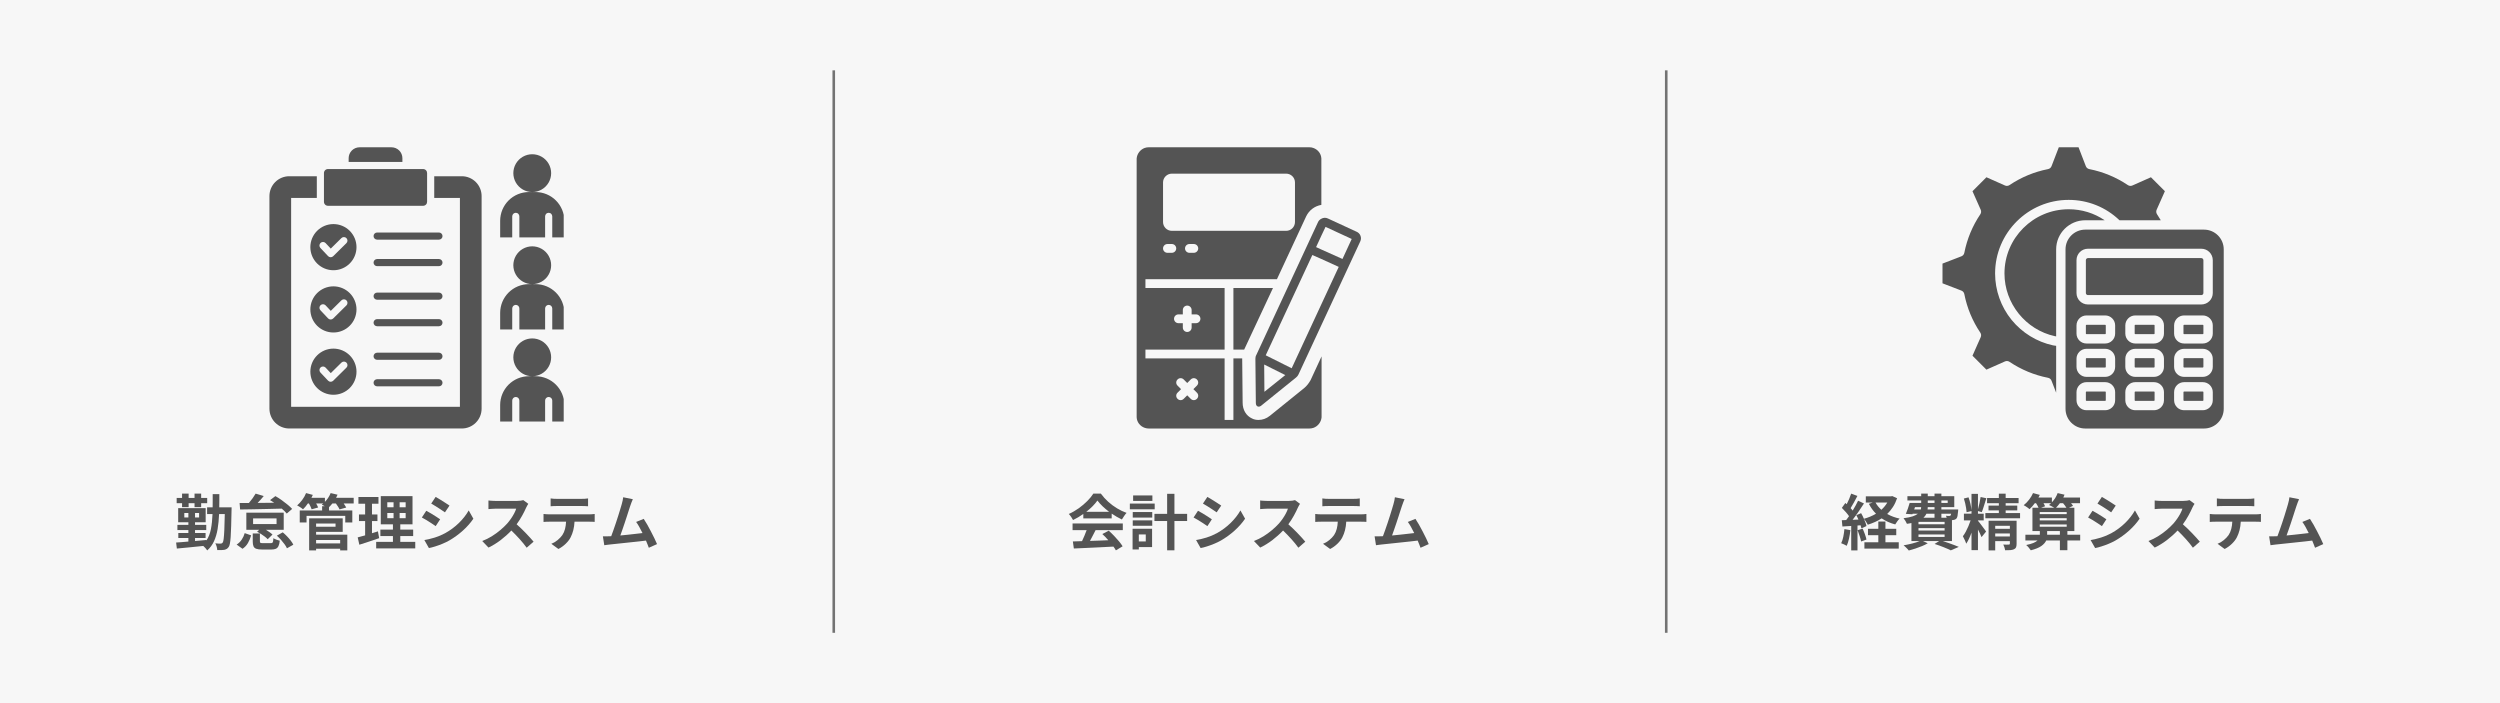 <?xml version="1.0" encoding="UTF-8"?> <svg xmlns="http://www.w3.org/2000/svg" xmlns:xlink="http://www.w3.org/1999/xlink" width="1920" zoomAndPan="magnify" viewBox="0 0 1440 405" height="540" preserveAspectRatio="xMidYMid meet" version="1.0"><defs><g></g><clipPath id="c3e4e21417"><path d="M 654.422 84.824 L 762 84.824 L 762 246.824 L 654.422 246.824 Z M 654.422 84.824 " clip-rule="nonzero"></path></clipPath><clipPath id="7e1f8081b4"><path d="M 1118.875 84.824 L 1280.875 84.824 L 1280.875 246.824 L 1118.875 246.824 Z M 1118.875 84.824 " clip-rule="nonzero"></path></clipPath><clipPath id="1dc4e7c4b5"><path d="M 155.195 84.824 L 324.695 84.824 L 324.695 246.824 L 155.195 246.824 Z M 155.195 84.824 " clip-rule="nonzero"></path></clipPath></defs><rect x="-144" width="1728" fill="#ffffff" y="-40.5" height="486" fill-opacity="1"></rect><rect x="-144" width="1728" fill="#f7f7f7" y="-40.5" height="486" fill-opacity="1"></rect><path stroke-linecap="butt" transform="matrix(0, 0.75, -0.75, 0, 960.5, 40.5)" fill="none" stroke-linejoin="miter" d="M 0 1 L 432 1 " stroke="#737373" stroke-width="2" stroke-opacity="1" stroke-miterlimit="4"></path><path stroke-linecap="butt" transform="matrix(0, 0.75, -0.75, 0, 481, 40.5)" fill="none" stroke-linejoin="miter" d="M 0 1 L 432 1 " stroke="#737373" stroke-width="2" stroke-opacity="1" stroke-miterlimit="4"></path><path fill="#545454" d="M 781.371 133.465 L 764.906 125.863 C 763.637 125.23 762.246 125.355 761.105 125.988 C 760.344 126.371 759.586 127.004 759.203 127.891 L 723.613 204.52 C 723.234 205.152 723.105 205.914 723.105 206.672 C 723.105 206.672 723.359 231.879 723.359 231.879 C 723.359 232.641 723.484 233.652 724.246 234.031 C 725.133 234.539 726.145 234.031 726.781 233.398 L 746.539 217.441 C 747.172 216.934 747.68 216.301 747.934 215.668 L 761.105 187.293 L 783.523 139.035 C 784.535 136.883 783.523 134.352 781.371 133.465 Z M 728.301 225.672 L 728.172 209.965 L 740.332 216.047 Z M 761.105 175.262 L 744.004 212.121 L 729.059 204.648 L 755.91 146.891 L 761.105 149.168 L 771.109 153.73 Z M 773.266 149.168 L 761.105 143.723 L 758.066 142.328 L 761.105 135.742 L 763.512 130.676 L 778.586 137.645 Z M 773.266 149.168 " fill-opacity="1" fill-rule="nonzero"></path><g clip-path="url(#c3e4e21417)"><path fill="#545454" d="M 751.227 223.52 L 731.465 239.48 C 729.438 241.125 727.16 241.887 724.879 241.887 C 723.613 241.887 722.219 241.633 721.078 241 C 717.785 239.48 715.762 236.059 715.762 232.004 L 715.508 206.801 C 715.508 206.672 715.508 206.547 715.508 206.422 L 710.441 206.422 L 710.441 241.887 L 705.375 241.887 L 705.375 206.422 L 659.777 206.422 L 659.777 201.355 L 705.375 201.355 L 705.375 165.887 L 659.777 165.887 L 659.777 160.82 L 735.52 160.82 L 752.363 124.598 C 754.137 120.922 757.43 118.645 761.105 118.012 L 761.105 91.664 C 761.105 91.539 761.105 91.41 761.105 91.285 C 760.977 88.5 759.078 86.09 756.418 85.203 C 755.785 84.953 755.023 84.824 754.137 84.824 L 661.676 84.824 C 660.914 84.824 660.156 84.953 659.395 85.203 C 656.863 86.09 654.961 88.5 654.711 91.285 C 654.711 91.41 654.711 91.539 654.711 91.664 L 654.711 239.984 C 654.711 240.113 654.711 240.238 654.711 240.367 C 654.836 243.152 656.734 245.559 659.395 246.445 C 660.156 246.699 660.914 246.824 661.676 246.824 L 754.266 246.824 C 755.023 246.824 755.785 246.699 756.543 246.445 C 759.078 245.559 760.977 243.152 761.23 240.367 C 761.23 240.238 761.23 240.113 761.23 239.984 L 761.23 205.281 L 754.898 218.961 C 753.887 220.734 752.746 222.254 751.227 223.52 Z M 678.773 181.086 L 681.309 181.086 L 681.309 178.555 C 681.309 177.16 682.449 176.02 683.84 176.02 C 685.234 176.02 686.375 177.16 686.375 178.555 L 686.375 181.086 L 688.906 181.086 C 690.301 181.086 691.441 182.227 691.441 183.621 C 691.441 185.016 690.301 186.152 688.906 186.152 L 686.375 186.152 L 686.375 188.688 C 686.375 190.082 685.234 191.219 683.84 191.219 C 682.449 191.219 681.309 190.082 681.309 188.688 L 681.309 186.152 L 678.773 186.152 C 677.383 186.152 676.242 185.016 676.242 183.621 C 676.242 182.227 677.383 181.086 678.773 181.086 Z M 687.641 145.621 L 685.109 145.621 C 683.715 145.621 682.574 144.484 682.574 143.09 C 682.574 141.695 683.715 140.555 685.109 140.555 L 687.641 140.555 C 689.035 140.555 690.176 141.695 690.176 143.09 C 690.176 144.484 689.035 145.621 687.641 145.621 Z M 669.91 105.09 C 669.91 102.305 672.188 100.023 674.977 100.023 L 740.84 100.023 C 743.625 100.023 745.906 102.305 745.906 105.09 L 745.906 127.891 C 745.906 130.676 743.625 132.957 740.84 132.957 L 674.977 132.957 C 672.188 132.957 669.91 130.676 669.91 127.891 Z M 672.441 140.555 L 674.977 140.555 C 676.367 140.555 677.508 141.695 677.508 143.09 C 677.508 144.484 676.367 145.621 674.977 145.621 L 672.441 145.621 C 671.047 145.621 669.91 144.484 669.91 143.09 C 669.91 141.695 671.047 140.555 672.441 140.555 Z M 689.414 226.18 C 690.426 227.191 690.426 228.711 689.414 229.727 C 688.906 230.23 688.273 230.484 687.641 230.484 C 687.008 230.484 686.375 230.23 685.867 229.727 L 683.84 227.699 L 681.816 229.727 C 681.309 230.23 680.676 230.484 680.043 230.484 C 679.406 230.484 678.773 230.23 678.27 229.727 C 677.254 228.711 677.254 227.191 678.27 226.18 L 680.293 224.152 L 678.27 222.125 C 677.254 221.113 677.254 219.594 678.27 218.578 C 679.281 217.566 680.801 217.566 681.816 218.578 L 683.84 220.605 L 685.867 218.578 C 686.883 217.566 688.402 217.566 689.414 218.578 C 690.426 219.594 690.426 221.113 689.414 222.125 L 687.387 224.152 Z M 689.414 226.18 " fill-opacity="1" fill-rule="nonzero"></path></g><path fill="#545454" d="M 716.648 201.355 L 733.238 165.887 L 710.441 165.887 L 710.441 201.355 Z M 716.648 201.355 " fill-opacity="1" fill-rule="nonzero"></path><g clip-path="url(#7e1f8081b4)"><path fill="#545454" d="M 1280.871 235.469 C 1280.871 241.73 1275.777 246.824 1269.516 246.824 L 1201.105 246.824 C 1194.84 246.824 1189.738 241.73 1189.738 235.469 L 1189.738 143.629 C 1189.738 137.363 1194.836 132.266 1201.105 132.266 L 1269.516 132.266 C 1275.777 132.266 1280.871 137.363 1280.871 143.629 Z M 1201.105 126.871 L 1212.289 126.871 C 1206.227 122.746 1199.066 120.527 1191.559 120.527 C 1171.164 120.527 1154.574 137.117 1154.574 157.512 C 1154.574 174.773 1166.785 189.961 1183.613 193.641 C 1183.723 193.66 1184.004 193.703 1184.344 193.75 L 1184.344 143.629 C 1184.344 134.391 1191.863 126.871 1201.105 126.871 Z M 1184.344 226.199 L 1184.344 199.199 C 1183.176 199.035 1182.734 198.973 1182.516 198.926 C 1173.195 196.895 1164.742 191.691 1158.691 184.27 C 1152.555 176.742 1149.176 167.242 1149.176 157.512 C 1149.176 134.145 1168.188 115.133 1191.559 115.133 C 1202.57 115.133 1212.922 119.293 1220.832 126.871 L 1244.609 126.871 C 1243.93 125.699 1243.211 124.543 1242.449 123.406 C 1241.934 122.637 1241.848 121.652 1242.227 120.805 L 1243.469 118.02 L 1246.973 110.133 L 1238.938 102.098 L 1228.25 106.844 C 1227.402 107.223 1226.422 107.137 1225.652 106.617 C 1218.879 102.074 1211.406 98.973 1203.434 97.402 C 1202.527 97.223 1201.773 96.594 1201.441 95.73 L 1197.234 84.824 L 1185.879 84.824 L 1181.676 95.73 C 1181.34 96.594 1180.586 97.223 1179.68 97.402 C 1171.707 98.973 1164.234 102.074 1157.465 106.617 C 1156.695 107.137 1155.711 107.223 1154.863 106.844 L 1144.18 102.098 L 1136.148 110.133 L 1140.891 120.816 C 1141.266 121.664 1141.184 122.648 1140.664 123.418 C 1136.117 130.188 1133.016 137.664 1131.445 145.637 C 1131.27 146.543 1130.637 147.297 1129.773 147.629 L 1126.934 148.73 L 1118.879 151.828 L 1118.879 163.188 L 1129.766 167.383 C 1130.633 167.715 1131.27 168.469 1131.445 169.379 C 1133.02 177.371 1136.121 184.852 1140.664 191.613 C 1141.184 192.387 1141.266 193.371 1140.887 194.219 L 1139.645 197.004 L 1136.148 204.891 L 1144.176 212.918 L 1154.871 208.176 C 1155.715 207.801 1156.695 207.887 1157.465 208.406 C 1164.242 212.953 1171.715 216.051 1179.676 217.609 C 1180.586 217.789 1181.34 218.422 1181.676 219.285 L 1182.773 222.125 Z M 1269.16 230.543 L 1269.16 225.867 C 1269.16 225.672 1269.004 225.512 1268.809 225.512 L 1258.035 225.512 C 1257.848 225.512 1257.68 225.676 1257.68 225.867 L 1257.68 230.543 C 1257.68 230.73 1257.848 230.898 1258.035 230.898 L 1268.809 230.898 C 1269.004 230.898 1269.16 230.738 1269.16 230.543 Z M 1268.809 220.117 C 1271.977 220.117 1274.559 222.695 1274.559 225.863 L 1274.559 230.543 C 1274.559 233.715 1271.977 236.293 1268.809 236.293 L 1258.035 236.293 C 1254.863 236.293 1252.285 233.715 1252.285 230.543 L 1252.285 225.863 C 1252.285 222.695 1254.863 220.117 1258.035 220.117 Z M 1241.043 230.543 L 1241.043 225.867 C 1241.043 225.672 1240.887 225.512 1240.699 225.512 L 1229.918 225.512 C 1229.73 225.512 1229.574 225.676 1229.574 225.867 L 1229.574 230.543 C 1229.574 230.734 1229.73 230.898 1229.918 230.898 L 1240.699 230.898 C 1240.887 230.898 1241.043 230.734 1241.043 230.543 Z M 1240.699 220.117 C 1243.867 220.117 1246.441 222.695 1246.441 225.863 L 1246.441 230.543 C 1246.441 233.715 1243.867 236.293 1240.699 236.293 L 1229.918 236.293 C 1226.754 236.293 1224.18 233.715 1224.18 230.543 L 1224.18 225.863 C 1224.18 222.695 1226.754 220.117 1229.918 220.117 Z M 1212.93 230.543 L 1212.93 225.867 C 1212.93 225.672 1212.77 225.512 1212.586 225.512 L 1201.805 225.512 C 1201.617 225.512 1201.457 225.676 1201.457 225.867 L 1201.457 230.543 C 1201.457 230.734 1201.617 230.898 1201.805 230.898 L 1212.586 230.898 C 1212.77 230.898 1212.93 230.734 1212.93 230.543 Z M 1212.586 220.117 C 1215.75 220.117 1218.324 222.695 1218.324 225.863 L 1218.324 230.543 C 1218.324 233.715 1215.75 236.293 1212.586 236.293 L 1201.805 236.293 C 1198.637 236.293 1196.062 233.715 1196.062 230.543 L 1196.062 225.863 C 1196.062 222.695 1198.637 220.117 1201.805 220.117 Z M 1269.16 211.332 L 1269.16 206.645 C 1269.16 206.461 1269 206.301 1268.809 206.301 L 1258.035 206.301 C 1257.848 206.301 1257.68 206.465 1257.68 206.645 L 1257.68 211.332 C 1257.68 211.52 1257.848 211.688 1258.035 211.688 L 1268.809 211.688 C 1268.996 211.688 1269.16 211.523 1269.16 211.332 Z M 1268.809 200.906 C 1271.977 200.906 1274.559 203.48 1274.559 206.645 L 1274.559 211.332 C 1274.559 214.504 1271.977 217.082 1268.809 217.082 L 1258.035 217.082 C 1254.863 217.082 1252.285 214.504 1252.285 211.332 L 1252.285 206.645 C 1252.285 203.48 1254.863 200.906 1258.035 200.906 Z M 1241.043 211.332 L 1241.043 206.645 C 1241.043 206.461 1240.883 206.301 1240.699 206.301 L 1229.918 206.301 C 1229.734 206.301 1229.574 206.461 1229.574 206.645 L 1229.574 211.332 C 1229.574 211.52 1229.738 211.688 1229.918 211.688 L 1240.699 211.688 C 1240.883 211.688 1241.043 211.52 1241.043 211.332 Z M 1240.699 200.906 C 1243.867 200.906 1246.441 203.48 1246.441 206.645 L 1246.441 211.332 C 1246.441 214.504 1243.867 217.082 1240.699 217.082 L 1229.918 217.082 C 1226.754 217.082 1224.18 214.504 1224.18 211.332 L 1224.18 206.645 C 1224.18 203.48 1226.754 200.906 1229.918 200.906 Z M 1212.93 211.332 L 1212.93 206.645 C 1212.93 206.461 1212.77 206.301 1212.586 206.301 L 1201.805 206.301 C 1201.621 206.301 1201.457 206.461 1201.457 206.645 L 1201.457 211.332 C 1201.457 211.52 1201.621 211.688 1201.805 211.688 L 1212.586 211.688 C 1212.766 211.688 1212.93 211.52 1212.93 211.332 Z M 1212.586 200.906 C 1215.75 200.906 1218.324 203.48 1218.324 206.645 L 1218.324 211.332 C 1218.324 214.504 1215.75 217.082 1212.586 217.082 L 1201.805 217.082 C 1198.637 217.082 1196.062 214.504 1196.062 211.332 L 1196.062 206.645 C 1196.062 203.48 1198.637 200.906 1201.805 200.906 Z M 1269.16 192.125 L 1269.16 187.438 C 1269.16 187.25 1269 187.09 1268.809 187.09 L 1258.035 187.09 C 1257.848 187.09 1257.68 187.254 1257.68 187.438 L 1257.68 192.125 C 1257.68 192.305 1257.848 192.469 1258.035 192.469 L 1268.809 192.469 C 1269 192.469 1269.16 192.312 1269.16 192.125 Z M 1268.809 181.695 C 1271.977 181.695 1274.559 184.27 1274.559 187.438 L 1274.559 192.125 C 1274.559 195.289 1271.977 197.863 1268.809 197.863 L 1258.035 197.863 C 1254.863 197.863 1252.285 195.289 1252.285 192.125 L 1252.285 187.438 C 1252.285 184.27 1254.863 181.695 1258.035 181.695 Z M 1241.043 192.125 L 1241.043 187.438 C 1241.043 187.254 1240.883 187.09 1240.699 187.09 L 1229.918 187.09 C 1229.734 187.09 1229.574 187.254 1229.574 187.438 L 1229.574 192.125 C 1229.574 192.309 1229.734 192.469 1229.918 192.469 L 1240.699 192.469 C 1240.883 192.469 1241.043 192.309 1241.043 192.125 Z M 1240.699 181.695 C 1243.867 181.695 1246.441 184.27 1246.441 187.438 L 1246.441 192.125 C 1246.441 195.289 1243.867 197.863 1240.699 197.863 L 1229.918 197.863 C 1226.754 197.863 1224.18 195.289 1224.18 192.125 L 1224.18 187.438 C 1224.18 184.27 1226.754 181.695 1229.918 181.695 Z M 1212.93 192.125 L 1212.93 187.438 C 1212.93 187.254 1212.77 187.09 1212.586 187.09 L 1201.805 187.09 C 1201.621 187.09 1201.457 187.254 1201.457 187.438 L 1201.457 192.125 C 1201.457 192.309 1201.621 192.469 1201.805 192.469 L 1212.586 192.469 C 1212.77 192.469 1212.93 192.309 1212.93 192.125 Z M 1212.586 181.695 C 1215.75 181.695 1218.324 184.27 1218.324 187.438 L 1218.324 192.125 C 1218.324 195.289 1215.75 197.863 1212.586 197.863 L 1201.805 197.863 C 1198.637 197.863 1196.062 195.289 1196.062 192.125 L 1196.062 187.438 C 1196.062 184.27 1198.637 181.695 1201.805 181.695 Z M 1269.16 168.789 L 1269.16 149.859 C 1269.16 149.211 1268.613 148.664 1267.965 148.664 L 1202.645 148.664 C 1202 148.664 1201.457 149.211 1201.457 149.859 L 1201.457 168.789 C 1201.457 169.434 1202 169.977 1202.645 169.977 L 1267.965 169.977 C 1268.613 169.977 1269.16 169.434 1269.16 168.789 Z M 1274.559 149.859 L 1274.559 168.789 C 1274.559 172.422 1271.602 175.371 1267.965 175.371 L 1202.645 175.371 C 1199.016 175.371 1196.062 172.422 1196.062 168.789 L 1196.062 149.859 C 1196.062 146.223 1199.016 143.266 1202.645 143.266 L 1267.965 143.266 C 1271.598 143.266 1274.559 146.223 1274.559 149.859 Z M 1274.559 149.859 " fill-opacity="1" fill-rule="evenodd"></path></g><g clip-path="url(#1dc4e7c4b5)"><path fill="#545454" d="M 192.055 200.801 C 192.926 200.801 193.789 200.887 194.645 201.055 C 195.504 201.227 196.332 201.48 197.141 201.812 C 197.945 202.148 198.711 202.555 199.438 203.043 C 200.164 203.527 200.836 204.078 201.453 204.695 C 202.07 205.312 202.621 205.984 203.105 206.707 C 203.59 207.434 204 208.199 204.332 209.008 C 204.668 209.812 204.918 210.645 205.09 211.5 C 205.262 212.355 205.344 213.219 205.344 214.094 C 205.344 214.965 205.262 215.832 205.09 216.688 C 204.918 217.543 204.668 218.375 204.332 219.18 C 204 219.984 203.59 220.75 203.105 221.477 C 202.621 222.203 202.07 222.875 201.453 223.492 C 200.836 224.109 200.164 224.66 199.438 225.145 C 198.711 225.629 197.945 226.039 197.141 226.375 C 196.332 226.707 195.504 226.961 194.645 227.129 C 193.789 227.301 192.926 227.387 192.055 227.387 C 191.18 227.387 190.316 227.301 189.461 227.129 C 188.605 226.961 187.773 226.707 186.965 226.371 C 186.16 226.039 185.395 225.629 184.668 225.145 C 183.941 224.66 183.27 224.109 182.652 223.492 C 182.039 222.875 181.484 222.203 181 221.477 C 180.516 220.75 180.105 219.984 179.773 219.18 C 179.438 218.371 179.188 217.543 179.016 216.688 C 178.848 215.828 178.762 214.965 178.762 214.094 C 178.762 213.219 178.848 212.355 179.016 211.5 C 179.188 210.645 179.438 209.812 179.773 209.008 C 180.105 208.199 180.516 207.434 181 206.707 C 181.484 205.984 182.039 205.312 182.656 204.695 C 183.273 204.078 183.941 203.527 184.668 203.043 C 185.395 202.555 186.16 202.148 186.965 201.812 C 187.773 201.48 188.605 201.227 189.461 201.055 C 190.316 200.887 191.18 200.801 192.055 200.801 Z M 308.547 163.664 L 306.578 163.664 C 307.055 163.664 307.527 163.633 308 163.57 C 308.469 163.508 308.934 163.414 309.395 163.289 C 309.855 163.168 310.305 163.016 310.742 162.832 C 311.184 162.648 311.609 162.441 312.02 162.203 C 312.434 161.965 312.828 161.699 313.203 161.41 C 313.582 161.121 313.938 160.809 314.273 160.469 C 314.609 160.133 314.922 159.777 315.211 159.398 C 315.5 159.023 315.766 158.625 316.004 158.215 C 316.242 157.801 316.449 157.375 316.633 156.938 C 316.812 156.496 316.965 156.047 317.09 155.59 C 317.211 155.129 317.305 154.664 317.367 154.191 C 317.43 153.719 317.461 153.246 317.461 152.77 C 317.461 152.293 317.43 151.82 317.367 151.348 C 317.305 150.879 317.211 150.414 317.086 149.953 C 316.965 149.492 316.812 149.043 316.629 148.605 C 316.449 148.164 316.238 147.738 316 147.328 C 315.762 146.914 315.496 146.52 315.207 146.145 C 314.918 145.766 314.605 145.41 314.27 145.074 C 313.934 144.738 313.574 144.422 313.199 144.133 C 312.82 143.844 312.426 143.582 312.012 143.344 C 311.602 143.105 311.176 142.895 310.734 142.715 C 310.297 142.531 309.848 142.379 309.387 142.254 C 308.93 142.133 308.461 142.039 307.992 141.977 C 307.52 141.914 307.047 141.883 306.57 141.883 C 306.094 141.883 305.621 141.914 305.148 141.977 C 304.676 142.039 304.211 142.133 303.75 142.254 C 303.293 142.379 302.844 142.531 302.402 142.715 C 301.965 142.895 301.539 143.105 301.125 143.344 C 300.715 143.582 300.32 143.844 299.941 144.133 C 299.562 144.422 299.207 144.738 298.871 145.074 C 298.535 145.41 298.223 145.766 297.934 146.145 C 297.641 146.52 297.379 146.914 297.141 147.328 C 296.902 147.738 296.691 148.164 296.512 148.605 C 296.328 149.043 296.176 149.492 296.051 149.953 C 295.93 150.414 295.836 150.879 295.773 151.348 C 295.711 151.82 295.68 152.293 295.68 152.77 C 295.68 153.246 295.711 153.719 295.773 154.191 C 295.836 154.664 295.926 155.129 296.051 155.59 C 296.172 156.047 296.324 156.496 296.508 156.938 C 296.688 157.375 296.898 157.801 297.137 158.215 C 297.375 158.625 297.637 159.023 297.926 159.398 C 298.215 159.777 298.531 160.133 298.867 160.469 C 299.203 160.809 299.559 161.121 299.938 161.41 C 300.312 161.699 300.707 161.965 301.121 162.203 C 301.531 162.441 301.957 162.648 302.395 162.832 C 302.836 163.016 303.285 163.168 303.746 163.289 C 304.203 163.414 304.668 163.508 305.141 163.57 C 305.613 163.633 306.086 163.664 306.562 163.664 L 304.594 163.664 C 304.051 163.664 303.512 163.691 302.977 163.746 C 302.438 163.801 301.906 163.883 301.375 163.988 C 300.848 164.094 300.324 164.227 299.809 164.387 C 299.289 164.543 298.785 164.727 298.285 164.934 C 297.785 165.141 297.301 165.371 296.824 165.625 C 296.348 165.883 295.883 166.16 295.438 166.461 C 294.988 166.762 294.555 167.082 294.137 167.426 C 293.719 167.766 293.32 168.129 292.938 168.512 C 292.555 168.895 292.195 169.293 291.852 169.711 C 291.508 170.125 291.188 170.559 290.887 171.008 C 290.586 171.457 290.309 171.918 290.055 172.395 C 289.797 172.871 289.566 173.359 289.359 173.855 C 289.152 174.355 288.969 174.863 288.812 175.379 C 288.656 175.895 288.523 176.418 288.418 176.949 C 288.309 177.477 288.23 178.012 288.176 178.547 C 288.121 179.086 288.094 179.625 288.09 180.164 L 288.09 189.77 L 295.043 189.77 L 295.043 177.664 C 295.043 177.391 295.094 177.129 295.199 176.879 C 295.305 176.625 295.453 176.402 295.645 176.211 C 295.836 176.02 296.059 175.871 296.312 175.766 C 296.562 175.66 296.824 175.609 297.098 175.609 C 297.371 175.609 297.633 175.66 297.883 175.766 C 298.137 175.871 298.359 176.02 298.551 176.211 C 298.742 176.402 298.891 176.625 298.996 176.879 C 299.102 177.129 299.152 177.391 299.152 177.664 L 299.152 189.77 L 313.988 189.77 L 313.988 177.664 C 313.988 177.391 314.039 177.129 314.145 176.879 C 314.25 176.625 314.398 176.402 314.59 176.211 C 314.781 176.02 315.004 175.871 315.258 175.766 C 315.508 175.66 315.77 175.609 316.043 175.609 C 316.316 175.609 316.578 175.66 316.828 175.766 C 317.082 175.871 317.301 176.02 317.496 176.211 C 317.688 176.402 317.836 176.625 317.941 176.879 C 318.043 177.129 318.098 177.391 318.098 177.664 L 318.098 189.77 L 325.047 189.77 L 325.047 180.164 C 325.047 179.625 325.02 179.086 324.965 178.547 C 324.91 178.012 324.832 177.477 324.723 176.949 C 324.617 176.418 324.484 175.895 324.328 175.379 C 324.168 174.863 323.988 174.355 323.781 173.855 C 323.574 173.359 323.34 172.871 323.086 172.395 C 322.832 171.918 322.555 171.457 322.254 171.008 C 321.953 170.559 321.633 170.125 321.289 169.711 C 320.945 169.293 320.582 168.895 320.203 168.512 C 319.82 168.129 319.422 167.766 319.004 167.426 C 318.586 167.082 318.152 166.762 317.703 166.461 C 317.254 166.16 316.793 165.883 316.316 165.625 C 315.84 165.371 315.355 165.141 314.855 164.934 C 314.355 164.727 313.848 164.543 313.332 164.387 C 312.816 164.227 312.293 164.094 311.766 163.988 C 311.234 163.883 310.699 163.801 310.164 163.746 C 309.625 163.691 309.09 163.664 308.547 163.664 Z M 188.879 97.375 L 243.723 97.375 C 244.023 97.375 244.316 97.434 244.594 97.551 C 244.875 97.668 245.121 97.832 245.336 98.047 C 245.551 98.258 245.715 98.504 245.832 98.785 C 245.945 99.062 246.004 99.355 246.008 99.656 L 246.008 116.25 C 246.004 116.555 245.945 116.844 245.832 117.125 C 245.715 117.402 245.551 117.648 245.336 117.863 C 245.121 118.078 244.875 118.242 244.594 118.359 C 244.316 118.477 244.023 118.535 243.723 118.535 L 188.879 118.535 C 188.578 118.535 188.285 118.477 188.008 118.359 C 187.727 118.242 187.48 118.078 187.266 117.863 C 187.055 117.648 186.887 117.402 186.773 117.125 C 186.656 116.844 186.598 116.555 186.598 116.25 L 186.598 99.656 C 186.598 99.355 186.656 99.062 186.773 98.785 C 186.887 98.504 187.055 98.258 187.266 98.047 C 187.48 97.832 187.727 97.668 188.008 97.551 C 188.285 97.434 188.578 97.375 188.879 97.375 Z M 217.219 138.031 C 216.945 138.031 216.684 137.98 216.434 137.875 C 216.18 137.773 215.961 137.625 215.766 137.43 C 215.574 137.238 215.426 137.016 215.32 136.766 C 215.215 136.512 215.164 136.25 215.164 135.977 C 215.164 135.707 215.215 135.441 215.32 135.191 C 215.426 134.941 215.574 134.719 215.766 134.523 C 215.961 134.332 216.18 134.184 216.434 134.078 C 216.684 133.977 216.945 133.922 217.219 133.922 L 252.836 133.922 C 253.109 133.922 253.371 133.977 253.621 134.078 C 253.875 134.184 254.098 134.332 254.289 134.523 C 254.48 134.719 254.629 134.941 254.734 135.191 C 254.84 135.441 254.891 135.707 254.891 135.977 C 254.891 136.25 254.84 136.512 254.734 136.766 C 254.629 137.016 254.48 137.238 254.289 137.43 C 254.098 137.625 253.875 137.773 253.621 137.875 C 253.371 137.98 253.109 138.031 252.836 138.031 Z M 217.219 222.531 C 216.945 222.531 216.684 222.477 216.434 222.375 C 216.18 222.27 215.961 222.121 215.766 221.93 C 215.574 221.734 215.426 221.512 215.32 221.262 C 215.215 221.012 215.164 220.746 215.164 220.477 C 215.164 220.203 215.215 219.941 215.32 219.688 C 215.426 219.438 215.574 219.215 215.766 219.023 C 215.961 218.828 216.18 218.68 216.434 218.578 C 216.684 218.473 216.945 218.422 217.219 218.422 L 252.836 218.422 C 253.109 218.422 253.371 218.473 253.621 218.578 C 253.875 218.68 254.098 218.828 254.289 219.023 C 254.48 219.215 254.629 219.438 254.734 219.688 C 254.84 219.941 254.891 220.203 254.891 220.477 C 254.891 220.746 254.84 221.012 254.734 221.262 C 254.629 221.512 254.48 221.734 254.289 221.93 C 254.098 222.121 253.875 222.27 253.621 222.375 C 253.371 222.477 253.109 222.531 252.836 222.531 Z M 217.219 207.258 C 216.945 207.258 216.684 207.203 216.434 207.102 C 216.18 206.996 215.961 206.848 215.766 206.656 C 215.574 206.461 215.426 206.242 215.32 205.988 C 215.215 205.738 215.164 205.477 215.164 205.203 C 215.164 204.93 215.215 204.668 215.32 204.418 C 215.426 204.164 215.574 203.941 215.766 203.75 C 215.961 203.559 216.18 203.41 216.434 203.305 C 216.684 203.199 216.945 203.148 217.219 203.148 L 252.836 203.148 C 253.109 203.148 253.371 203.199 253.621 203.305 C 253.875 203.41 254.098 203.559 254.289 203.75 C 254.48 203.941 254.629 204.164 254.734 204.418 C 254.84 204.668 254.891 204.93 254.891 205.203 C 254.891 205.477 254.84 205.738 254.734 205.988 C 254.629 206.242 254.48 206.461 254.289 206.656 C 254.098 206.848 253.875 206.996 253.621 207.102 C 253.371 207.203 253.109 207.258 252.836 207.258 Z M 217.219 187.918 C 216.945 187.918 216.684 187.867 216.434 187.762 C 216.18 187.656 215.961 187.508 215.766 187.316 C 215.574 187.125 215.426 186.902 215.32 186.648 C 215.215 186.398 215.164 186.137 215.164 185.863 C 215.164 185.59 215.215 185.328 215.32 185.078 C 215.426 184.824 215.574 184.605 215.766 184.41 C 215.961 184.219 216.18 184.07 216.434 183.965 C 216.684 183.863 216.945 183.809 217.219 183.809 L 252.836 183.809 C 253.109 183.809 253.371 183.863 253.621 183.965 C 253.875 184.07 254.098 184.219 254.289 184.41 C 254.48 184.605 254.629 184.824 254.734 185.078 C 254.84 185.328 254.891 185.59 254.891 185.863 C 254.891 186.137 254.84 186.398 254.734 186.648 C 254.629 186.902 254.48 187.125 254.289 187.316 C 254.098 187.508 253.875 187.656 253.621 187.762 C 253.371 187.867 253.109 187.918 252.836 187.918 Z M 217.219 172.645 C 216.945 172.645 216.684 172.594 216.434 172.488 C 216.18 172.387 215.961 172.238 215.766 172.043 C 215.574 171.852 215.426 171.629 215.32 171.379 C 215.215 171.125 215.164 170.863 215.164 170.59 C 215.164 170.32 215.215 170.055 215.32 169.805 C 215.426 169.555 215.574 169.332 215.766 169.137 C 215.961 168.945 216.18 168.797 216.434 168.691 C 216.684 168.59 216.945 168.535 217.219 168.535 L 252.836 168.535 C 253.109 168.535 253.371 168.59 253.621 168.691 C 253.875 168.797 254.098 168.945 254.289 169.137 C 254.48 169.332 254.629 169.555 254.734 169.805 C 254.84 170.055 254.891 170.32 254.891 170.59 C 254.891 170.863 254.84 171.125 254.734 171.379 C 254.629 171.629 254.48 171.852 254.289 172.043 C 254.098 172.238 253.875 172.387 253.621 172.488 C 253.371 172.594 253.109 172.645 252.836 172.645 Z M 217.219 153.309 C 216.945 153.309 216.684 153.254 216.434 153.152 C 216.18 153.047 215.961 152.898 215.766 152.707 C 215.574 152.512 215.426 152.289 215.32 152.039 C 215.215 151.789 215.164 151.523 215.164 151.254 C 215.164 150.98 215.215 150.719 215.32 150.465 C 215.426 150.215 215.574 149.992 215.766 149.801 C 215.961 149.605 216.18 149.457 216.434 149.355 C 216.684 149.25 216.945 149.199 217.219 149.199 L 252.836 149.199 C 253.109 149.199 253.371 149.25 253.621 149.355 C 253.875 149.457 254.098 149.605 254.289 149.801 C 254.48 149.992 254.629 150.215 254.734 150.465 C 254.84 150.719 254.891 150.98 254.891 151.254 C 254.891 151.523 254.84 151.789 254.734 152.039 C 254.629 152.289 254.48 152.512 254.289 152.707 C 254.098 152.898 253.875 153.047 253.621 153.152 C 253.371 153.254 253.109 153.309 252.836 153.309 Z M 308.547 110.621 L 306.578 110.621 C 307.055 110.621 307.527 110.59 308 110.527 C 308.469 110.465 308.934 110.371 309.395 110.246 C 309.855 110.125 310.305 109.969 310.742 109.789 C 311.184 109.605 311.609 109.395 312.02 109.156 C 312.434 108.918 312.828 108.656 313.203 108.367 C 313.582 108.074 313.938 107.762 314.273 107.426 C 314.609 107.09 314.922 106.734 315.211 106.355 C 315.5 105.977 315.766 105.582 316.004 105.172 C 316.242 104.758 316.449 104.332 316.633 103.895 C 316.812 103.453 316.965 103.004 317.09 102.543 C 317.211 102.086 317.305 101.621 317.367 101.148 C 317.43 100.676 317.461 100.203 317.461 99.727 C 317.461 99.25 317.43 98.777 317.367 98.305 C 317.305 97.832 317.211 97.367 317.086 96.91 C 316.965 96.449 316.812 96 316.629 95.559 C 316.449 95.121 316.238 94.695 316 94.281 C 315.762 93.871 315.496 93.477 315.207 93.098 C 314.918 92.723 314.605 92.363 314.27 92.027 C 313.934 91.691 313.574 91.379 313.199 91.09 C 312.82 90.801 312.426 90.535 312.012 90.297 C 311.602 90.062 311.176 89.852 310.734 89.668 C 310.297 89.488 309.848 89.336 309.387 89.211 C 308.93 89.09 308.461 88.996 307.992 88.934 C 307.52 88.871 307.047 88.84 306.57 88.84 C 306.094 88.84 305.621 88.871 305.148 88.934 C 304.676 88.996 304.211 89.09 303.75 89.211 C 303.293 89.336 302.844 89.488 302.402 89.668 C 301.965 89.852 301.539 90.062 301.125 90.297 C 300.715 90.535 300.32 90.801 299.941 91.09 C 299.562 91.379 299.207 91.691 298.871 92.027 C 298.535 92.363 298.223 92.723 297.934 93.098 C 297.641 93.477 297.379 93.871 297.141 94.281 C 296.902 94.695 296.691 95.121 296.512 95.559 C 296.328 96 296.176 96.449 296.051 96.91 C 295.93 97.367 295.836 97.832 295.773 98.305 C 295.711 98.777 295.68 99.25 295.68 99.727 C 295.68 100.203 295.711 100.676 295.773 101.148 C 295.836 101.621 295.926 102.086 296.051 102.543 C 296.172 103.004 296.324 103.453 296.508 103.895 C 296.688 104.332 296.898 104.758 297.137 105.172 C 297.375 105.582 297.637 105.977 297.926 106.355 C 298.215 106.734 298.531 107.09 298.867 107.426 C 299.203 107.762 299.559 108.074 299.938 108.367 C 300.312 108.656 300.707 108.918 301.121 109.156 C 301.531 109.395 301.957 109.605 302.395 109.789 C 302.836 109.969 303.285 110.125 303.746 110.246 C 304.203 110.371 304.668 110.465 305.141 110.527 C 305.613 110.59 306.086 110.621 306.562 110.621 L 304.594 110.621 C 304.051 110.621 303.512 110.648 302.977 110.703 C 302.438 110.758 301.906 110.84 301.375 110.945 C 300.848 111.051 300.324 111.184 299.809 111.34 C 299.289 111.5 298.785 111.68 298.285 111.891 C 297.785 112.098 297.301 112.328 296.824 112.582 C 296.348 112.836 295.883 113.113 295.438 113.414 C 294.988 113.715 294.555 114.039 294.137 114.379 C 293.719 114.723 293.32 115.086 292.938 115.465 C 292.555 115.848 292.195 116.25 291.852 116.664 C 291.508 117.082 291.188 117.516 290.887 117.965 C 290.586 118.414 290.309 118.875 290.055 119.352 C 289.797 119.828 289.566 120.316 289.359 120.812 C 289.152 121.312 288.969 121.82 288.812 122.336 C 288.656 122.852 288.523 123.375 288.418 123.906 C 288.309 124.434 288.23 124.969 288.176 125.504 C 288.121 126.043 288.094 126.582 288.09 127.121 L 288.09 136.727 L 295.043 136.727 L 295.043 124.621 C 295.043 124.348 295.094 124.086 295.199 123.832 C 295.305 123.582 295.453 123.359 295.645 123.168 C 295.836 122.973 296.059 122.824 296.312 122.723 C 296.562 122.617 296.824 122.566 297.098 122.566 C 297.371 122.566 297.633 122.617 297.883 122.723 C 298.137 122.824 298.359 122.973 298.551 123.168 C 298.742 123.359 298.891 123.582 298.996 123.832 C 299.102 124.086 299.152 124.348 299.152 124.621 L 299.152 136.727 L 313.988 136.727 L 313.988 124.621 C 313.988 124.348 314.039 124.086 314.145 123.832 C 314.25 123.582 314.398 123.359 314.59 123.168 C 314.781 122.973 315.004 122.824 315.258 122.723 C 315.508 122.617 315.77 122.566 316.043 122.566 C 316.316 122.566 316.578 122.617 316.828 122.723 C 317.082 122.824 317.301 122.973 317.496 123.168 C 317.688 123.359 317.836 123.582 317.941 123.832 C 318.043 124.086 318.098 124.348 318.098 124.621 L 318.098 136.727 L 325.047 136.727 L 325.047 127.121 C 325.047 126.582 325.02 126.043 324.965 125.504 C 324.91 124.969 324.832 124.434 324.723 123.906 C 324.617 123.375 324.484 122.852 324.328 122.336 C 324.168 121.82 323.988 121.312 323.781 120.812 C 323.574 120.316 323.34 119.828 323.086 119.352 C 322.832 118.875 322.555 118.414 322.254 117.965 C 321.953 117.516 321.633 117.082 321.289 116.664 C 320.945 116.25 320.582 115.848 320.203 115.469 C 319.82 115.086 319.422 114.723 319.004 114.379 C 318.586 114.039 318.152 113.715 317.703 113.414 C 317.254 113.113 316.793 112.836 316.316 112.582 C 315.84 112.328 315.355 112.098 314.855 111.891 C 314.355 111.68 313.848 111.5 313.332 111.34 C 312.816 111.184 312.293 111.051 311.766 110.945 C 311.234 110.84 310.699 110.758 310.164 110.703 C 309.625 110.648 309.09 110.621 308.547 110.621 Z M 308.547 216.707 L 306.578 216.707 C 307.055 216.707 307.527 216.676 308 216.613 C 308.469 216.551 308.934 216.461 309.395 216.336 C 309.855 216.211 310.305 216.059 310.742 215.879 C 311.184 215.695 311.609 215.484 312.02 215.246 C 312.434 215.008 312.828 214.746 313.203 214.453 C 313.582 214.164 313.938 213.852 314.273 213.516 C 314.609 213.18 314.922 212.82 315.211 212.445 C 315.5 212.066 315.766 211.672 316.004 211.258 C 316.242 210.848 316.449 210.422 316.633 209.98 C 316.812 209.543 316.965 209.094 317.09 208.633 C 317.211 208.172 317.305 207.707 317.367 207.234 C 317.43 206.766 317.461 206.289 317.461 205.816 C 317.461 205.34 317.43 204.867 317.367 204.395 C 317.305 203.922 317.211 203.457 317.086 202.996 C 316.965 202.539 316.812 202.09 316.629 201.648 C 316.449 201.211 316.238 200.785 316 200.371 C 315.762 199.961 315.496 199.566 315.207 199.188 C 314.918 198.812 314.605 198.453 314.27 198.117 C 313.934 197.781 313.574 197.469 313.199 197.18 C 312.82 196.891 312.426 196.625 312.012 196.387 C 311.602 196.148 311.176 195.941 310.734 195.758 C 310.297 195.574 309.848 195.422 309.387 195.301 C 308.93 195.176 308.461 195.086 307.992 195.023 C 307.52 194.961 307.047 194.93 306.57 194.93 C 306.094 194.93 305.621 194.961 305.148 195.023 C 304.676 195.086 304.211 195.176 303.75 195.301 C 303.293 195.422 302.844 195.574 302.402 195.758 C 301.965 195.941 301.539 196.148 301.125 196.387 C 300.715 196.625 300.32 196.891 299.941 197.18 C 299.562 197.469 299.207 197.781 298.871 198.117 C 298.535 198.453 298.223 198.812 297.934 199.188 C 297.641 199.566 297.379 199.961 297.141 200.371 C 296.902 200.785 296.691 201.211 296.512 201.648 C 296.328 202.09 296.176 202.539 296.051 202.996 C 295.93 203.457 295.836 203.922 295.773 204.395 C 295.711 204.867 295.68 205.34 295.68 205.816 C 295.68 206.289 295.711 206.766 295.773 207.234 C 295.836 207.707 295.926 208.172 296.051 208.633 C 296.172 209.094 296.324 209.543 296.508 209.98 C 296.688 210.422 296.898 210.848 297.137 211.258 C 297.375 211.672 297.637 212.066 297.926 212.445 C 298.215 212.82 298.531 213.18 298.867 213.516 C 299.203 213.852 299.559 214.164 299.938 214.453 C 300.312 214.746 300.707 215.008 301.121 215.246 C 301.531 215.484 301.957 215.695 302.395 215.879 C 302.836 216.059 303.285 216.211 303.746 216.336 C 304.203 216.461 304.668 216.551 305.141 216.613 C 305.613 216.676 306.086 216.707 306.562 216.707 L 304.594 216.707 C 304.051 216.711 303.512 216.738 302.977 216.793 C 302.438 216.848 301.906 216.926 301.375 217.035 C 300.848 217.141 300.324 217.273 299.809 217.43 C 299.289 217.586 298.785 217.77 298.285 217.977 C 297.785 218.184 297.301 218.418 296.824 218.672 C 296.348 218.926 295.883 219.203 295.438 219.504 C 294.988 219.805 294.555 220.125 294.137 220.469 C 293.719 220.812 293.32 221.176 292.938 221.555 C 292.555 221.938 292.195 222.336 291.852 222.754 C 291.508 223.172 291.188 223.605 290.887 224.055 C 290.586 224.504 290.309 224.965 290.055 225.441 C 289.797 225.918 289.566 226.402 289.359 226.902 C 289.152 227.402 288.969 227.91 288.812 228.426 C 288.656 228.941 288.523 229.465 288.418 229.992 C 288.309 230.523 288.23 231.055 288.176 231.594 C 288.121 232.133 288.094 232.668 288.09 233.211 L 288.09 242.812 L 295.043 242.812 L 295.043 230.707 C 295.043 230.434 295.094 230.172 295.199 229.922 C 295.305 229.668 295.453 229.445 295.645 229.254 C 295.836 229.062 296.059 228.914 296.312 228.809 C 296.562 228.703 296.824 228.652 297.098 228.652 C 297.371 228.652 297.633 228.703 297.883 228.809 C 298.137 228.914 298.359 229.062 298.551 229.254 C 298.742 229.445 298.891 229.668 298.996 229.922 C 299.102 230.172 299.152 230.434 299.152 230.707 L 299.152 242.812 L 313.988 242.812 L 313.988 230.707 C 313.988 230.434 314.039 230.172 314.145 229.922 C 314.25 229.668 314.398 229.445 314.59 229.254 C 314.781 229.062 315.004 228.914 315.258 228.809 C 315.508 228.703 315.77 228.652 316.043 228.652 C 316.316 228.652 316.578 228.703 316.828 228.809 C 317.082 228.914 317.301 229.062 317.496 229.254 C 317.688 229.445 317.836 229.668 317.941 229.922 C 318.043 230.172 318.098 230.434 318.098 230.707 L 318.098 242.812 L 325.047 242.812 L 325.047 233.207 C 325.047 232.668 325.02 232.129 324.965 231.594 C 324.91 231.055 324.832 230.523 324.723 229.992 C 324.617 229.465 324.484 228.941 324.328 228.426 C 324.168 227.906 323.988 227.398 323.781 226.902 C 323.574 226.402 323.34 225.914 323.086 225.441 C 322.832 224.965 322.555 224.5 322.254 224.051 C 321.953 223.605 321.633 223.172 321.289 222.754 C 320.945 222.336 320.582 221.938 320.203 221.555 C 319.82 221.172 319.422 220.812 319.004 220.469 C 318.586 220.125 318.152 219.805 317.703 219.504 C 317.254 219.203 316.793 218.926 316.316 218.672 C 315.84 218.414 315.355 218.184 314.855 217.977 C 314.355 217.77 313.848 217.586 313.332 217.43 C 312.816 217.27 312.293 217.141 311.766 217.031 C 311.234 216.926 310.699 216.844 310.164 216.793 C 309.625 216.738 309.09 216.711 308.547 216.707 Z M 166.578 101.512 C 165.832 101.512 165.09 101.586 164.359 101.734 C 163.629 101.883 162.918 102.098 162.227 102.387 C 161.539 102.672 160.883 103.023 160.262 103.438 C 159.641 103.852 159.066 104.324 158.539 104.852 C 158.012 105.379 157.539 105.953 157.125 106.574 C 156.711 107.195 156.359 107.852 156.07 108.539 C 155.785 109.23 155.57 109.941 155.422 110.672 C 155.273 111.402 155.199 112.145 155.195 112.891 L 155.195 235.434 C 155.199 236.18 155.273 236.918 155.422 237.652 C 155.57 238.383 155.785 239.094 156.074 239.785 C 156.359 240.473 156.711 241.129 157.125 241.746 C 157.539 242.367 158.012 242.941 158.539 243.469 C 159.066 244 159.641 244.469 160.262 244.887 C 160.883 245.301 161.539 245.652 162.227 245.938 C 162.918 246.223 163.629 246.441 164.359 246.59 C 165.09 246.734 165.832 246.809 166.578 246.812 L 266.023 246.812 C 266.773 246.809 267.512 246.734 268.242 246.59 C 268.977 246.441 269.684 246.223 270.375 245.938 C 271.062 245.652 271.719 245.301 272.34 244.883 C 272.961 244.469 273.535 243.996 274.062 243.469 C 274.59 242.941 275.062 242.367 275.477 241.746 C 275.891 241.125 276.242 240.473 276.531 239.781 C 276.816 239.094 277.035 238.383 277.18 237.652 C 277.328 236.918 277.402 236.18 277.406 235.434 L 277.406 112.891 C 277.402 112.145 277.328 111.402 277.18 110.672 C 277.035 109.941 276.816 109.23 276.531 108.539 C 276.242 107.852 275.891 107.195 275.477 106.574 C 275.062 105.953 274.59 105.379 274.062 104.852 C 273.535 104.324 272.961 103.852 272.34 103.438 C 271.719 103.023 271.062 102.672 270.375 102.387 C 269.684 102.098 268.977 101.883 268.242 101.734 C 267.512 101.586 266.773 101.512 266.023 101.512 L 250.117 101.512 L 250.117 114.004 L 264.91 114.004 L 264.91 234.32 L 167.691 234.32 L 167.691 114.004 L 182.484 114.004 L 182.484 101.512 Z M 207.086 84.836 L 225.512 84.836 C 225.926 84.836 226.332 84.879 226.734 84.961 C 227.137 85.039 227.531 85.16 227.91 85.316 C 228.289 85.477 228.648 85.668 228.992 85.898 C 229.332 86.125 229.648 86.387 229.941 86.676 C 230.23 86.969 230.492 87.285 230.719 87.625 C 230.949 87.969 231.141 88.328 231.301 88.707 C 231.457 89.086 231.578 89.48 231.66 89.883 C 231.742 90.285 231.781 90.691 231.781 91.105 L 231.781 93.266 L 200.82 93.266 L 200.82 91.105 C 200.82 90.691 200.863 90.285 200.941 89.883 C 201.023 89.48 201.145 89.09 201.301 88.707 C 201.461 88.328 201.652 87.969 201.883 87.625 C 202.109 87.285 202.371 86.969 202.66 86.68 C 202.953 86.387 203.27 86.129 203.609 85.898 C 203.953 85.672 204.312 85.477 204.691 85.32 C 205.07 85.16 205.465 85.043 205.867 84.961 C 206.27 84.879 206.676 84.84 207.09 84.836 Z M 184.52 142.789 C 184.34 142.59 184.207 142.363 184.117 142.113 C 184.023 141.859 183.984 141.602 183.996 141.332 C 184.008 141.066 184.07 140.809 184.18 140.566 C 184.293 140.32 184.445 140.109 184.641 139.926 C 184.836 139.742 185.059 139.602 185.309 139.504 C 185.559 139.41 185.816 139.363 186.086 139.367 C 186.352 139.375 186.609 139.43 186.855 139.535 C 187.102 139.641 187.32 139.789 187.508 139.98 L 190.527 143.191 L 196.652 137.137 C 196.844 136.949 197.066 136.801 197.32 136.699 C 197.57 136.598 197.832 136.547 198.105 136.551 C 198.379 136.551 198.637 136.605 198.887 136.711 C 199.137 136.82 199.359 136.969 199.551 137.164 C 199.738 137.355 199.887 137.578 199.988 137.832 C 200.09 138.082 200.141 138.344 200.137 138.617 C 200.137 138.887 200.082 139.148 199.977 139.398 C 199.867 139.648 199.719 139.871 199.523 140.059 L 191.875 147.617 C 191.68 147.801 191.453 147.941 191.199 148.039 C 190.945 148.137 190.68 148.18 190.41 148.172 C 190.137 148.164 189.879 148.102 189.629 147.992 C 189.383 147.879 189.164 147.727 188.98 147.527 L 184.523 142.789 Z M 184.52 214.523 L 188.98 219.258 C 189.164 219.457 189.383 219.613 189.629 219.723 C 189.879 219.836 190.137 219.895 190.41 219.902 C 190.68 219.91 190.945 219.867 191.199 219.77 C 191.453 219.676 191.68 219.535 191.875 219.348 L 199.523 211.793 C 199.723 211.602 199.875 211.383 199.984 211.129 C 200.094 210.879 200.148 210.617 200.152 210.344 C 200.156 210.07 200.105 209.809 200.004 209.555 C 199.902 209.301 199.754 209.074 199.562 208.879 C 199.371 208.684 199.148 208.535 198.898 208.43 C 198.645 208.32 198.383 208.27 198.109 208.266 C 197.836 208.266 197.574 208.32 197.32 208.422 C 197.066 208.527 196.844 208.676 196.652 208.871 L 190.527 214.922 L 187.508 211.711 C 187.32 211.52 187.105 211.371 186.859 211.266 C 186.613 211.16 186.355 211.105 186.086 211.098 C 185.82 211.094 185.559 211.141 185.309 211.234 C 185.059 211.332 184.836 211.473 184.641 211.656 C 184.445 211.84 184.293 212.051 184.184 212.297 C 184.07 212.539 184.008 212.797 184 213.062 C 183.988 213.332 184.027 213.59 184.117 213.844 C 184.207 214.094 184.344 214.32 184.523 214.52 Z M 184.52 178.656 C 184.34 178.457 184.207 178.23 184.117 177.98 C 184.023 177.727 183.984 177.465 183.996 177.199 C 184.008 176.93 184.07 176.676 184.18 176.434 C 184.293 176.188 184.445 175.973 184.641 175.789 C 184.836 175.605 185.059 175.469 185.309 175.371 C 185.559 175.273 185.816 175.23 186.086 175.234 C 186.352 175.238 186.609 175.297 186.855 175.402 C 187.102 175.508 187.32 175.656 187.508 175.848 L 190.527 179.055 L 196.652 173.004 C 196.844 172.812 197.066 172.664 197.32 172.559 C 197.574 172.453 197.836 172.402 198.109 172.402 C 198.383 172.402 198.645 172.457 198.898 172.562 C 199.148 172.668 199.371 172.82 199.562 173.016 C 199.754 173.211 199.902 173.434 200.004 173.688 C 200.105 173.941 200.156 174.207 200.152 174.48 C 200.148 174.754 200.094 175.016 199.984 175.266 C 199.875 175.516 199.723 175.738 199.523 175.926 L 191.875 183.48 C 191.68 183.668 191.453 183.809 191.199 183.906 C 190.945 184.004 190.68 184.047 190.41 184.039 C 190.137 184.031 189.879 183.969 189.629 183.859 C 189.383 183.746 189.164 183.59 188.98 183.395 L 184.523 178.656 Z M 192.051 129.07 C 192.922 129.07 193.789 129.156 194.645 129.324 C 195.5 129.496 196.332 129.746 197.137 130.082 C 197.945 130.414 198.711 130.824 199.434 131.309 C 200.16 131.793 200.832 132.348 201.449 132.961 C 202.066 133.578 202.617 134.25 203.102 134.977 C 203.586 135.703 203.996 136.469 204.332 137.273 C 204.664 138.082 204.918 138.914 205.086 139.77 C 205.258 140.625 205.344 141.488 205.344 142.363 C 205.344 143.234 205.258 144.098 205.086 144.953 C 204.918 145.812 204.664 146.641 204.332 147.449 C 203.996 148.254 203.586 149.02 203.102 149.746 C 202.617 150.473 202.066 151.145 201.449 151.762 C 200.832 152.379 200.16 152.93 199.438 153.414 C 198.711 153.898 197.945 154.309 197.137 154.641 C 196.332 154.977 195.5 155.227 194.645 155.398 C 193.789 155.57 192.926 155.652 192.051 155.652 C 191.18 155.652 190.312 155.57 189.457 155.398 C 188.602 155.227 187.77 154.977 186.965 154.641 C 186.16 154.309 185.391 153.898 184.668 153.414 C 183.941 152.93 183.27 152.379 182.652 151.762 C 182.035 151.145 181.484 150.473 181 149.746 C 180.516 149.02 180.105 148.254 179.77 147.449 C 179.438 146.641 179.184 145.812 179.016 144.953 C 178.844 144.098 178.758 143.234 178.758 142.363 C 178.758 141.488 178.844 140.625 179.016 139.77 C 179.184 138.914 179.438 138.082 179.77 137.273 C 180.105 136.469 180.516 135.703 181 134.977 C 181.484 134.25 182.035 133.582 182.652 132.965 C 183.27 132.348 183.941 131.797 184.668 131.309 C 185.391 130.824 186.156 130.414 186.965 130.082 C 187.77 129.746 188.602 129.496 189.457 129.324 C 190.312 129.156 191.18 129.07 192.051 129.07 Z M 192.051 164.938 C 192.922 164.938 193.789 165.02 194.645 165.191 C 195.5 165.363 196.332 165.613 197.137 165.949 C 197.945 166.281 198.711 166.691 199.434 167.176 C 200.16 167.66 200.832 168.211 201.449 168.828 C 202.066 169.445 202.617 170.117 203.102 170.844 C 203.586 171.57 203.996 172.336 204.332 173.141 C 204.664 173.949 204.918 174.777 205.086 175.637 C 205.258 176.492 205.344 177.355 205.344 178.227 C 205.344 179.102 205.258 179.965 205.086 180.82 C 204.918 181.676 204.664 182.508 204.332 183.316 C 203.996 184.121 203.586 184.887 203.102 185.613 C 202.617 186.34 202.066 187.012 201.449 187.629 C 200.832 188.242 200.16 188.797 199.438 189.281 C 198.711 189.766 197.945 190.176 197.137 190.508 C 196.332 190.844 195.5 191.094 194.645 191.266 C 193.789 191.434 192.926 191.52 192.051 191.52 C 191.18 191.52 190.312 191.434 189.457 191.266 C 188.602 191.094 187.77 190.844 186.965 190.508 C 186.16 190.176 185.391 189.766 184.668 189.281 C 183.941 188.797 183.27 188.246 182.652 187.629 C 182.035 187.012 181.484 186.34 181 185.613 C 180.516 184.887 180.105 184.121 179.77 183.316 C 179.438 182.508 179.184 181.676 179.016 180.82 C 178.844 179.965 178.758 179.102 178.758 178.227 C 178.758 177.355 178.844 176.492 179.016 175.633 C 179.184 174.777 179.438 173.945 179.77 173.141 C 180.105 172.336 180.516 171.566 181 170.844 C 181.484 170.117 182.035 169.445 182.652 168.828 C 183.27 168.211 183.941 167.66 184.668 167.176 C 185.395 166.691 186.16 166.281 186.965 165.945 C 187.773 165.613 188.602 165.359 189.461 165.191 C 190.316 165.02 191.18 164.934 192.055 164.934 Z M 192.051 164.938 " fill-opacity="1" fill-rule="evenodd"></path></g><g fill="#545454" fill-opacity="1"><g transform="translate(100.148, 313.934)"><g><path d="M 4.719 -21.844 L 4.719 -24.078 L 1.609 -24.078 L 1.609 -27.125 L 4.719 -27.125 L 4.719 -29.609 L 8.5 -29.609 L 8.5 -27.125 L 11.906 -27.125 L 11.906 -29.609 L 15.719 -29.609 L 15.719 -27.125 L 19.188 -27.125 L 19.188 -24.078 L 15.719 -24.078 L 15.719 -21.844 L 11.906 -21.844 L 11.906 -24.078 L 8.5 -24.078 L 8.5 -21.844 Z M 6.016 -15.859 L 8.359 -15.859 L 8.359 -18.438 L 6.016 -18.438 Z M 14.531 -15.859 L 14.531 -18.438 L 12.188 -18.438 L 12.188 -15.859 Z M 26.141 -21.703 L 33.25 -21.703 C 33.25 -21.703 33.25 -21.582 33.25 -21.344 C 33.25 -21.113 33.242 -20.859 33.234 -20.578 C 33.223 -20.297 33.219 -20.078 33.219 -19.922 C 33.145 -16.328 33.07 -13.281 33 -10.781 C 32.938 -8.281 32.844 -6.223 32.719 -4.609 C 32.602 -3.004 32.457 -1.754 32.281 -0.859 C 32.113 0.035 31.891 0.68 31.609 1.078 C 31.234 1.617 30.848 2.004 30.453 2.234 C 30.055 2.473 29.586 2.648 29.047 2.766 C 28.535 2.859 27.93 2.91 27.234 2.922 C 26.535 2.93 25.785 2.926 24.984 2.906 C 24.961 2.32 24.852 1.664 24.656 0.938 C 24.457 0.219 24.195 -0.422 23.875 -0.984 C 24.551 -0.891 25.16 -0.836 25.703 -0.828 C 26.254 -0.816 26.68 -0.812 26.984 -0.812 C 27.473 -0.812 27.859 -1.02 28.141 -1.438 C 28.367 -1.738 28.551 -2.453 28.688 -3.578 C 28.832 -4.711 28.957 -6.43 29.062 -8.734 C 29.164 -11.035 29.254 -14.07 29.328 -17.844 L 26.047 -17.844 C 25.922 -14.719 25.641 -11.852 25.203 -9.25 C 24.773 -6.656 24.094 -4.32 23.156 -2.25 C 22.227 -0.188 20.914 1.598 19.219 3.109 C 18.977 2.711 18.641 2.27 18.203 1.781 C 17.773 1.289 17.352 0.875 16.938 0.531 C 14.188 0.832 11.469 1.109 8.781 1.359 C 6.102 1.617 3.75 1.844 1.719 2.031 L 1.297 -1.438 C 2.273 -1.508 3.363 -1.586 4.562 -1.672 C 5.77 -1.766 7.035 -1.875 8.359 -2 L 8.359 -4.031 L 2.562 -4.031 L 2.562 -6.938 L 8.359 -6.938 L 8.359 -8.609 L 2.031 -8.609 L 2.031 -11.625 L 8.359 -11.625 L 8.359 -13.094 L 2.484 -13.094 L 2.484 -21.25 L 18.312 -21.25 L 18.312 -13.094 L 12.188 -13.094 L 12.188 -11.625 L 18.656 -11.625 L 18.656 -8.609 L 12.188 -8.609 L 12.188 -6.938 L 18.266 -6.938 L 18.266 -4.031 L 12.188 -4.031 L 12.188 -2.312 C 13.281 -2.406 14.375 -2.504 15.469 -2.609 C 16.562 -2.711 17.645 -2.812 18.719 -2.906 L 18.719 -2.562 C 19.977 -4.426 20.852 -6.629 21.344 -9.172 C 21.832 -11.711 22.141 -14.602 22.266 -17.844 L 19.141 -17.844 L 19.141 -21.703 L 22.328 -21.703 C 22.348 -22.891 22.359 -24.117 22.359 -25.391 C 22.359 -26.66 22.359 -27.973 22.359 -29.328 L 26.188 -29.328 C 26.188 -27.973 26.188 -26.664 26.188 -25.406 C 26.188 -24.145 26.172 -22.91 26.141 -21.703 Z M 26.141 -21.703 "></path></g></g></g><g fill="#545454" fill-opacity="1"><g transform="translate(135.141, 313.934)"><g><path d="M 3.156 -20.469 L 2.875 -24.188 C 3.664 -24.188 4.508 -24.188 5.406 -24.188 C 6.301 -24.188 7.238 -24.195 8.219 -24.219 C 8.969 -25.082 9.688 -25.992 10.375 -26.953 C 11.062 -27.91 11.641 -28.797 12.109 -29.609 L 16.766 -28.203 C 16.223 -27.555 15.656 -26.891 15.062 -26.203 C 14.469 -25.516 13.867 -24.863 13.266 -24.25 C 16.367 -24.25 19.539 -24.285 22.781 -24.359 C 22.383 -24.617 21.988 -24.875 21.594 -25.125 C 21.195 -25.383 20.801 -25.629 20.406 -25.859 L 23.484 -28.172 C 24.672 -27.516 25.875 -26.75 27.094 -25.875 C 28.32 -25 29.469 -24.117 30.531 -23.234 C 31.594 -22.348 32.461 -21.535 33.141 -20.797 L 30.031 -18.125 C 29.656 -18.57 29.227 -19.035 28.75 -19.516 C 28.27 -19.992 27.738 -20.477 27.156 -20.969 C 24.258 -20.895 21.352 -20.82 18.438 -20.75 C 15.52 -20.688 12.75 -20.629 10.125 -20.578 C 7.5 -20.535 5.176 -20.5 3.156 -20.469 Z M 24.156 -12.078 L 24.156 -15.328 L 10.641 -15.328 L 10.641 -12.078 Z M 28.281 -18.656 L 28.281 -8.75 L 18.062 -8.75 C 18.812 -8.301 19.508 -7.844 20.156 -7.375 C 20.812 -6.914 21.363 -6.461 21.812 -6.016 L 19.047 -3.328 C 18.641 -3.797 18.098 -4.289 17.422 -4.812 C 16.754 -5.332 16.023 -5.844 15.234 -6.344 C 14.453 -6.852 13.691 -7.297 12.953 -7.672 L 14.109 -8.75 L 6.75 -8.75 L 6.75 -18.656 Z M 4.547 2.172 L 1.156 -0.25 C 2.32 -0.988 3.297 -1.938 4.078 -3.094 C 4.859 -4.25 5.438 -5.504 5.812 -6.859 L 9.516 -5.562 C 9.078 -4.02 8.473 -2.566 7.703 -1.203 C 6.93 0.16 5.879 1.285 4.547 2.172 Z M 16.312 -1.078 L 20.75 -1.078 C 21.176 -1.078 21.488 -1.141 21.688 -1.266 C 21.883 -1.398 22.035 -1.672 22.141 -2.078 C 22.242 -2.484 22.316 -3.109 22.359 -3.953 C 22.754 -3.648 23.328 -3.359 24.078 -3.078 C 24.828 -2.797 25.469 -2.598 26 -2.484 C 25.863 -1.129 25.613 -0.086 25.25 0.641 C 24.883 1.379 24.375 1.891 23.719 2.172 C 23.07 2.453 22.211 2.594 21.141 2.594 L 15.812 2.594 C 14.375 2.594 13.266 2.453 12.484 2.172 C 11.703 1.891 11.164 1.41 10.875 0.734 C 10.582 0.055 10.438 -0.875 10.438 -2.062 L 10.438 -6.656 L 14.562 -6.656 L 14.562 -2.172 C 14.562 -1.703 14.664 -1.398 14.875 -1.266 C 15.082 -1.141 15.562 -1.078 16.312 -1.078 Z M 24.328 -5.391 L 27.719 -7.312 C 28.531 -6.656 29.332 -5.91 30.125 -5.078 C 30.926 -4.254 31.648 -3.422 32.297 -2.578 C 32.953 -1.742 33.457 -0.953 33.812 -0.203 L 30.141 1.891 C 29.836 1.172 29.375 0.383 28.75 -0.469 C 28.133 -1.32 27.441 -2.18 26.672 -3.047 C 25.898 -3.91 25.117 -4.691 24.328 -5.391 Z M 24.328 -5.391 "></path></g></g></g><g fill="#545454" fill-opacity="1"><g transform="translate(170.133, 313.934)"><g><path d="M 25.797 -2.906 L 11.938 -2.906 L 11.938 -0.938 L 25.797 -0.938 Z M 23.141 -12.359 L 11.938 -12.359 L 11.938 -10.531 L 23.141 -10.531 Z M 11.938 -7.562 L 11.938 -5.953 L 29.922 -5.953 L 29.922 3.078 L 25.797 3.078 L 25.797 2.141 L 11.938 2.141 L 11.938 3.078 L 7.938 3.078 L 7.938 -15.359 L 27.266 -15.359 L 27.266 -7.562 Z M 33.594 -27.188 L 33.594 -23.938 L 27.828 -23.938 C 28.129 -23.52 28.406 -23.102 28.656 -22.688 C 28.914 -22.281 29.129 -21.914 29.297 -21.594 L 25.438 -20.516 C 25.258 -20.973 24.969 -21.508 24.562 -22.125 C 24.164 -22.75 23.758 -23.352 23.344 -23.938 L 21.312 -23.938 C 20.688 -23.145 20.047 -22.438 19.391 -21.812 L 19.391 -19.922 L 32.797 -19.922 L 32.797 -12.984 L 28.734 -12.984 L 28.734 -16.797 L 6.438 -16.797 L 6.438 -12.984 L 2.516 -12.984 L 2.516 -19.922 L 15.406 -19.922 L 15.406 -22.359 L 16.938 -22.359 C 16.633 -22.547 16.328 -22.711 16.016 -22.859 C 15.703 -23.016 15.426 -23.141 15.188 -23.234 C 15.332 -23.359 15.477 -23.477 15.625 -23.594 C 15.781 -23.707 15.926 -23.82 16.062 -23.938 L 11.969 -23.938 C 12.477 -23.051 12.863 -22.281 13.125 -21.625 L 9.375 -20.578 C 9.238 -21.023 9.023 -21.551 8.734 -22.156 C 8.441 -22.758 8.133 -23.352 7.812 -23.938 L 7.203 -23.938 C 6.766 -23.281 6.305 -22.672 5.828 -22.109 C 5.348 -21.555 4.875 -21.047 4.406 -20.578 C 4.156 -20.816 3.816 -21.082 3.391 -21.375 C 2.973 -21.664 2.551 -21.941 2.125 -22.203 C 1.707 -22.473 1.336 -22.676 1.016 -22.812 C 2.066 -23.707 3.055 -24.785 3.984 -26.047 C 4.922 -27.305 5.645 -28.598 6.156 -29.922 L 10.047 -28.875 C 9.93 -28.594 9.801 -28.312 9.656 -28.031 C 9.52 -27.75 9.379 -27.469 9.234 -27.188 L 17.016 -27.188 L 17.016 -24.844 C 18.461 -26.344 19.566 -28.035 20.328 -29.922 L 24.297 -28.984 C 24.055 -28.398 23.773 -27.801 23.453 -27.188 Z M 33.594 -27.188 "></path></g></g></g><g fill="#545454" fill-opacity="1"><g transform="translate(205.125, 313.934)"><g><path d="M 12.562 -7.875 L 13.266 -3.953 C 11.348 -3.273 9.383 -2.609 7.375 -1.953 C 5.375 -1.305 3.535 -0.711 1.859 -0.172 L 0.906 -4.406 C 1.508 -4.57 2.172 -4.75 2.891 -4.938 C 3.617 -5.125 4.383 -5.332 5.188 -5.562 L 5.188 -13.797 L 1.641 -13.797 L 1.641 -17.609 L 5.188 -17.609 L 5.188 -23.766 L 1.328 -23.766 L 1.328 -27.656 L 12.875 -27.656 L 12.875 -23.766 L 9.141 -23.766 L 9.141 -17.609 L 12.281 -17.609 L 12.281 -13.797 L 9.141 -13.797 L 9.141 -6.797 C 9.723 -6.973 10.297 -7.148 10.859 -7.328 C 11.43 -7.504 12 -7.688 12.562 -7.875 Z M 17.953 -18.438 L 17.953 -15.438 L 21.562 -15.438 L 21.562 -18.438 Z M 17.953 -24.641 L 17.953 -21.734 L 21.562 -21.734 L 21.562 -24.641 Z M 28.531 -21.734 L 28.531 -24.641 L 25.062 -24.641 L 25.062 -21.734 Z M 28.531 -15.438 L 28.531 -18.438 L 25.062 -18.438 L 25.062 -15.438 Z M 25.438 -1.812 L 34.062 -1.812 L 34.062 1.953 L 11.547 1.953 L 11.547 -1.812 L 21.203 -1.812 L 21.203 -5.141 L 13.969 -5.141 L 13.969 -8.891 L 21.203 -8.891 L 21.203 -11.906 L 14.203 -11.906 L 14.203 -28.172 L 32.484 -28.172 L 32.484 -11.906 L 25.438 -11.906 L 25.438 -8.891 L 32.859 -8.891 L 32.859 -5.141 L 25.438 -5.141 Z M 25.438 -1.812 "></path></g></g></g><g fill="#545454" fill-opacity="1"><g transform="translate(240.117, 313.934)"><g><path d="M 10.812 -27.719 C 11.582 -27.301 12.473 -26.773 13.484 -26.141 C 14.504 -25.516 15.492 -24.891 16.453 -24.266 C 17.41 -23.648 18.191 -23.133 18.797 -22.719 L 16.172 -18.828 C 15.516 -19.297 14.711 -19.836 13.766 -20.453 C 12.828 -21.078 11.867 -21.695 10.891 -22.312 C 9.91 -22.926 9.035 -23.445 8.266 -23.875 Z M 4.312 -2.875 C 6.27 -3.195 8.27 -3.672 10.312 -4.297 C 12.352 -4.93 14.328 -5.766 16.234 -6.797 C 19.223 -8.453 21.891 -10.426 24.234 -12.719 C 26.578 -15.02 28.453 -17.422 29.859 -19.922 L 32.547 -15.156 C 30.91 -12.75 28.895 -10.469 26.5 -8.312 C 24.113 -6.156 21.488 -4.25 18.625 -2.594 C 17.426 -1.914 16.117 -1.285 14.703 -0.703 C 13.297 -0.117 11.91 0.383 10.547 0.812 C 9.18 1.25 7.977 1.562 6.938 1.75 Z M 5.422 -19.734 C 6.211 -19.316 7.113 -18.805 8.125 -18.203 C 9.145 -17.598 10.133 -16.984 11.094 -16.359 C 12.051 -15.742 12.82 -15.227 13.406 -14.812 L 10.844 -10.891 C 10.195 -11.348 9.398 -11.883 8.453 -12.5 C 7.504 -13.125 6.535 -13.738 5.547 -14.344 C 4.555 -14.957 3.664 -15.461 2.875 -15.859 Z M 5.422 -19.734 "></path></g></g></g><g fill="#545454" fill-opacity="1"><g transform="translate(275.109, 313.934)"><g><path d="M 26.312 -25.859 L 29.188 -23.734 C 29.051 -23.547 28.852 -23.223 28.594 -22.766 C 28.332 -22.305 28.125 -21.906 27.969 -21.562 C 27.383 -20.207 26.613 -18.66 25.656 -16.922 C 24.695 -15.18 23.633 -13.52 22.469 -11.938 C 23.332 -11.188 24.227 -10.363 25.156 -9.469 C 26.094 -8.57 27 -7.66 27.875 -6.734 C 28.75 -5.816 29.566 -4.941 30.328 -4.109 C 31.086 -3.285 31.723 -2.555 32.234 -1.922 L 28.25 1.547 C 27.102 -0.047 25.758 -1.695 24.219 -3.406 C 22.676 -5.125 21.078 -6.773 19.422 -8.359 C 17.578 -6.398 15.523 -4.555 13.266 -2.828 C 11.004 -1.109 8.672 0.32 6.266 1.469 L 2.656 -2.312 C 4.551 -3.031 6.383 -3.938 8.156 -5.031 C 9.926 -6.133 11.566 -7.328 13.078 -8.609 C 14.598 -9.891 15.91 -11.141 17.016 -12.359 C 17.785 -13.242 18.52 -14.188 19.219 -15.188 C 19.914 -16.188 20.523 -17.188 21.047 -18.188 C 21.578 -19.195 21.969 -20.113 22.219 -20.938 L 10.359 -20.938 C 9.641 -20.938 8.863 -20.898 8.031 -20.828 C 7.207 -20.754 6.609 -20.707 6.234 -20.688 L 6.234 -25.656 C 6.555 -25.602 6.973 -25.562 7.484 -25.531 C 8.004 -25.5 8.523 -25.469 9.047 -25.438 C 9.566 -25.414 10.004 -25.406 10.359 -25.406 L 22.688 -25.406 C 23.445 -25.406 24.156 -25.453 24.812 -25.547 C 25.469 -25.641 25.969 -25.742 26.312 -25.859 Z M 26.312 -25.859 "></path></g></g></g><g fill="#545454" fill-opacity="1"><g transform="translate(310.101, 313.934)"><g><path d="M 24.844 -22.469 L 10.812 -22.469 C 10.207 -22.469 9.566 -22.457 8.891 -22.438 C 8.211 -22.414 7.602 -22.379 7.062 -22.328 L 7.062 -26.844 C 7.625 -26.75 8.238 -26.68 8.906 -26.641 C 9.57 -26.609 10.195 -26.594 10.781 -26.594 L 24.844 -26.594 C 25.457 -26.594 26.094 -26.609 26.75 -26.641 C 27.414 -26.68 28.039 -26.75 28.625 -26.844 L 28.625 -22.328 C 28.02 -22.379 27.391 -22.414 26.734 -22.438 C 26.086 -22.457 25.457 -22.469 24.844 -22.469 Z M 6.328 -17.672 L 29.266 -17.672 C 29.629 -17.672 30.133 -17.688 30.781 -17.719 C 31.426 -17.758 31.977 -17.816 32.438 -17.891 L 32.438 -13.328 C 32 -13.379 31.484 -13.41 30.891 -13.422 C 30.297 -13.43 29.754 -13.438 29.266 -13.438 L 20.828 -13.438 C 20.734 -11.645 20.492 -10.004 20.109 -8.516 C 19.723 -7.035 19.211 -5.676 18.578 -4.438 C 17.973 -3.227 17.039 -2.004 15.781 -0.766 C 14.52 0.461 13.109 1.477 11.547 2.281 L 7.453 -0.703 C 8.691 -1.172 9.879 -1.867 11.016 -2.797 C 12.16 -3.734 13.086 -4.703 13.797 -5.703 C 14.516 -6.797 15.035 -7.988 15.359 -9.281 C 15.691 -10.582 15.891 -11.969 15.953 -13.438 L 6.328 -13.438 C 5.816 -13.438 5.25 -13.426 4.625 -13.406 C 4.008 -13.383 3.457 -13.348 2.969 -13.297 L 2.969 -17.891 C 3.508 -17.836 4.07 -17.785 4.656 -17.734 C 5.238 -17.691 5.797 -17.672 6.328 -17.672 Z M 6.328 -17.672 "></path></g></g></g><g fill="#545454" fill-opacity="1"><g transform="translate(345.093, 313.934)"><g><path d="M 33.359 -0.531 L 28.625 1.578 C 28.395 0.973 28.145 0.32 27.875 -0.375 C 27.602 -1.082 27.305 -1.812 26.984 -2.562 C 25.836 -2.414 24.535 -2.258 23.078 -2.094 C 21.617 -1.938 20.098 -1.773 18.516 -1.609 C 16.93 -1.441 15.367 -1.273 13.828 -1.109 C 12.285 -0.953 10.859 -0.801 9.547 -0.656 C 8.242 -0.52 7.148 -0.406 6.266 -0.312 C 5.816 -0.27 5.297 -0.207 4.703 -0.125 C 4.109 -0.039 3.531 0.035 2.969 0.109 L 2.172 -5 C 2.773 -5 3.422 -5 4.109 -5 C 4.797 -5 5.43 -5.016 6.016 -5.047 L 6.969 -5.078 C 7.363 -6.098 7.789 -7.273 8.25 -8.609 C 8.719 -9.941 9.191 -11.316 9.672 -12.734 C 10.148 -14.16 10.602 -15.555 11.031 -16.922 C 11.469 -18.285 11.852 -19.539 12.188 -20.688 C 12.531 -21.832 12.805 -22.766 13.016 -23.484 C 13.273 -24.367 13.461 -25.113 13.578 -25.719 C 13.691 -26.332 13.785 -26.93 13.859 -27.516 L 19.422 -26.391 C 19.191 -25.879 18.945 -25.297 18.688 -24.641 C 18.438 -23.984 18.18 -23.27 17.922 -22.5 C 17.68 -21.82 17.395 -20.953 17.062 -19.891 C 16.727 -18.836 16.352 -17.672 15.938 -16.391 C 15.531 -15.117 15.102 -13.82 14.656 -12.5 C 14.219 -11.188 13.785 -9.922 13.359 -8.703 C 12.941 -7.492 12.562 -6.426 12.219 -5.5 C 13.633 -5.633 15.102 -5.781 16.625 -5.938 C 18.145 -6.102 19.625 -6.27 21.062 -6.438 C 22.508 -6.602 23.816 -6.754 24.984 -6.891 C 24.379 -8.148 23.758 -9.336 23.125 -10.453 C 22.5 -11.578 21.895 -12.523 21.312 -13.297 L 25.688 -15.078 C 26.32 -14.148 26.992 -13.055 27.703 -11.797 C 28.41 -10.535 29.117 -9.223 29.828 -7.859 C 30.547 -6.492 31.211 -5.176 31.828 -3.906 C 32.453 -2.633 32.961 -1.508 33.359 -0.531 Z M 33.359 -0.531 "></path></g></g></g><g fill="#545454" fill-opacity="1"><g transform="translate(614.641, 313.934)"><g><path d="M 11.062 -19.141 L 24.188 -19.141 C 22.832 -20.172 21.578 -21.238 20.422 -22.344 C 19.266 -23.457 18.281 -24.551 17.469 -25.625 C 15.906 -23.406 13.77 -21.242 11.062 -19.141 Z M 9.344 -15.328 L 9.344 -17.891 C 8.406 -17.234 7.441 -16.609 6.453 -16.016 C 5.461 -15.422 4.457 -14.879 3.438 -14.391 C 3.195 -14.898 2.836 -15.5 2.359 -16.188 C 1.879 -16.875 1.422 -17.441 0.984 -17.891 C 2.984 -18.773 4.895 -19.867 6.719 -21.172 C 8.539 -22.484 10.18 -23.875 11.641 -25.344 C 13.098 -26.812 14.258 -28.234 15.125 -29.609 L 19.453 -29.609 C 20.691 -27.91 22.109 -26.344 23.703 -24.906 C 25.305 -23.469 27.004 -22.207 28.797 -21.125 C 30.598 -20.039 32.422 -19.172 34.266 -18.516 C 33.754 -17.973 33.27 -17.352 32.812 -16.656 C 32.352 -15.957 31.938 -15.305 31.562 -14.703 C 30.613 -15.172 29.633 -15.688 28.625 -16.25 C 27.625 -16.82 26.645 -17.438 25.688 -18.094 L 25.688 -15.328 Z M 3.156 -8.578 L 3.156 -12.422 L 32.094 -12.422 L 32.094 -8.578 L 16.422 -8.578 C 15.898 -7.547 15.363 -6.5 14.812 -5.438 C 14.27 -4.375 13.727 -3.352 13.188 -2.375 C 14.875 -2.426 16.609 -2.484 18.391 -2.547 C 20.172 -2.617 21.953 -2.691 23.734 -2.766 C 23.191 -3.391 22.629 -4.008 22.047 -4.625 C 21.461 -5.25 20.879 -5.816 20.297 -6.328 L 23.969 -8.266 C 25.02 -7.348 26.051 -6.359 27.062 -5.297 C 28.082 -4.234 29.023 -3.18 29.891 -2.141 C 30.754 -1.109 31.453 -0.148 31.984 0.734 L 28.109 3.078 C 27.941 2.754 27.734 2.406 27.484 2.031 C 27.242 1.656 26.984 1.281 26.703 0.906 C 23.973 1.051 21.227 1.191 18.469 1.328 C 15.719 1.473 13.094 1.598 10.594 1.703 C 8.102 1.805 5.867 1.906 3.891 2 L 3.328 -2.062 L 8.609 -2.234 C 9.078 -3.211 9.539 -4.254 10 -5.359 C 10.469 -6.473 10.891 -7.547 11.266 -8.578 Z M 3.156 -8.578 "></path></g></g></g><g fill="#545454" fill-opacity="1"><g transform="translate(649.633, 313.934)"><g><path d="M 14.141 -28.562 L 14.141 -25.406 L 3.047 -25.406 L 3.047 -28.562 Z M 15.469 -23.875 L 15.469 -20.578 L 1.156 -20.578 L 1.156 -23.875 Z M 10.328 -6.094 L 6.328 -6.094 L 6.328 -2.062 L 10.328 -2.062 Z M 13.969 -9.375 L 13.969 1.188 L 6.328 1.188 L 6.328 2.562 L 2.734 2.562 L 2.734 -9.375 Z M 2.828 -11.094 L 2.828 -14.203 L 14.062 -14.203 L 14.062 -11.094 Z M 2.828 -15.812 L 2.828 -19 L 14.062 -19 L 14.062 -15.812 Z M 34.156 -17.953 L 34.156 -13.828 L 26.844 -13.828 L 26.844 3.047 L 22.641 3.047 L 22.641 -13.828 L 15.328 -13.828 L 15.328 -17.953 L 22.641 -17.953 L 22.641 -29.5 L 26.844 -29.5 L 26.844 -17.953 Z M 34.156 -17.953 "></path></g></g></g><g fill="#545454" fill-opacity="1"><g transform="translate(684.625, 313.934)"><g><path d="M 10.812 -27.719 C 11.582 -27.301 12.473 -26.773 13.484 -26.141 C 14.504 -25.516 15.492 -24.891 16.453 -24.266 C 17.41 -23.648 18.191 -23.133 18.797 -22.719 L 16.172 -18.828 C 15.516 -19.297 14.711 -19.836 13.766 -20.453 C 12.828 -21.078 11.867 -21.695 10.891 -22.312 C 9.91 -22.926 9.035 -23.445 8.266 -23.875 Z M 4.312 -2.875 C 6.27 -3.195 8.27 -3.672 10.312 -4.297 C 12.352 -4.93 14.328 -5.766 16.234 -6.797 C 19.223 -8.453 21.891 -10.426 24.234 -12.719 C 26.578 -15.02 28.453 -17.422 29.859 -19.922 L 32.547 -15.156 C 30.91 -12.75 28.895 -10.469 26.5 -8.312 C 24.113 -6.156 21.488 -4.25 18.625 -2.594 C 17.426 -1.914 16.117 -1.285 14.703 -0.703 C 13.297 -0.117 11.91 0.383 10.547 0.812 C 9.18 1.25 7.977 1.562 6.938 1.75 Z M 5.422 -19.734 C 6.211 -19.316 7.113 -18.805 8.125 -18.203 C 9.145 -17.598 10.133 -16.984 11.094 -16.359 C 12.051 -15.742 12.82 -15.227 13.406 -14.812 L 10.844 -10.891 C 10.195 -11.348 9.398 -11.883 8.453 -12.5 C 7.504 -13.125 6.535 -13.738 5.547 -14.344 C 4.555 -14.957 3.664 -15.461 2.875 -15.859 Z M 5.422 -19.734 "></path></g></g></g><g fill="#545454" fill-opacity="1"><g transform="translate(719.617, 313.934)"><g><path d="M 26.312 -25.859 L 29.188 -23.734 C 29.051 -23.547 28.852 -23.223 28.594 -22.766 C 28.332 -22.305 28.125 -21.906 27.969 -21.562 C 27.383 -20.207 26.613 -18.66 25.656 -16.922 C 24.695 -15.18 23.633 -13.52 22.469 -11.938 C 23.332 -11.188 24.227 -10.363 25.156 -9.469 C 26.094 -8.57 27 -7.66 27.875 -6.734 C 28.75 -5.816 29.566 -4.941 30.328 -4.109 C 31.086 -3.285 31.723 -2.555 32.234 -1.922 L 28.25 1.547 C 27.102 -0.047 25.758 -1.695 24.219 -3.406 C 22.676 -5.125 21.078 -6.773 19.422 -8.359 C 17.578 -6.398 15.523 -4.555 13.266 -2.828 C 11.004 -1.109 8.672 0.32 6.266 1.469 L 2.656 -2.312 C 4.551 -3.031 6.383 -3.938 8.156 -5.031 C 9.926 -6.133 11.566 -7.328 13.078 -8.609 C 14.598 -9.891 15.91 -11.141 17.016 -12.359 C 17.785 -13.242 18.52 -14.188 19.219 -15.188 C 19.914 -16.188 20.523 -17.188 21.047 -18.188 C 21.578 -19.195 21.969 -20.113 22.219 -20.938 L 10.359 -20.938 C 9.641 -20.938 8.863 -20.898 8.031 -20.828 C 7.207 -20.754 6.609 -20.707 6.234 -20.688 L 6.234 -25.656 C 6.555 -25.602 6.973 -25.562 7.484 -25.531 C 8.004 -25.5 8.523 -25.469 9.047 -25.438 C 9.566 -25.414 10.004 -25.406 10.359 -25.406 L 22.688 -25.406 C 23.445 -25.406 24.156 -25.453 24.812 -25.547 C 25.469 -25.641 25.969 -25.742 26.312 -25.859 Z M 26.312 -25.859 "></path></g></g></g><g fill="#545454" fill-opacity="1"><g transform="translate(754.609, 313.934)"><g><path d="M 24.844 -22.469 L 10.812 -22.469 C 10.207 -22.469 9.566 -22.457 8.891 -22.438 C 8.211 -22.414 7.602 -22.379 7.062 -22.328 L 7.062 -26.844 C 7.625 -26.75 8.238 -26.68 8.906 -26.641 C 9.57 -26.609 10.195 -26.594 10.781 -26.594 L 24.844 -26.594 C 25.457 -26.594 26.094 -26.609 26.75 -26.641 C 27.414 -26.68 28.039 -26.75 28.625 -26.844 L 28.625 -22.328 C 28.02 -22.379 27.391 -22.414 26.734 -22.438 C 26.086 -22.457 25.457 -22.469 24.844 -22.469 Z M 6.328 -17.672 L 29.266 -17.672 C 29.629 -17.672 30.133 -17.688 30.781 -17.719 C 31.426 -17.758 31.977 -17.816 32.438 -17.891 L 32.438 -13.328 C 32 -13.379 31.484 -13.41 30.891 -13.422 C 30.297 -13.43 29.754 -13.438 29.266 -13.438 L 20.828 -13.438 C 20.734 -11.645 20.492 -10.004 20.109 -8.516 C 19.723 -7.035 19.211 -5.676 18.578 -4.438 C 17.973 -3.227 17.039 -2.004 15.781 -0.766 C 14.52 0.461 13.109 1.477 11.547 2.281 L 7.453 -0.703 C 8.691 -1.172 9.879 -1.867 11.016 -2.797 C 12.16 -3.734 13.086 -4.703 13.797 -5.703 C 14.516 -6.797 15.035 -7.988 15.359 -9.281 C 15.691 -10.582 15.891 -11.969 15.953 -13.438 L 6.328 -13.438 C 5.816 -13.438 5.25 -13.426 4.625 -13.406 C 4.008 -13.383 3.457 -13.348 2.969 -13.297 L 2.969 -17.891 C 3.508 -17.836 4.07 -17.785 4.656 -17.734 C 5.238 -17.691 5.797 -17.672 6.328 -17.672 Z M 6.328 -17.672 "></path></g></g></g><g fill="#545454" fill-opacity="1"><g transform="translate(789.601, 313.934)"><g><path d="M 33.359 -0.531 L 28.625 1.578 C 28.395 0.973 28.145 0.32 27.875 -0.375 C 27.602 -1.082 27.305 -1.812 26.984 -2.562 C 25.836 -2.414 24.535 -2.258 23.078 -2.094 C 21.617 -1.938 20.098 -1.773 18.516 -1.609 C 16.93 -1.441 15.367 -1.273 13.828 -1.109 C 12.285 -0.953 10.859 -0.801 9.547 -0.656 C 8.242 -0.52 7.148 -0.406 6.266 -0.312 C 5.816 -0.27 5.297 -0.207 4.703 -0.125 C 4.109 -0.039 3.531 0.035 2.969 0.109 L 2.172 -5 C 2.773 -5 3.422 -5 4.109 -5 C 4.797 -5 5.43 -5.016 6.016 -5.047 L 6.969 -5.078 C 7.363 -6.098 7.789 -7.273 8.25 -8.609 C 8.719 -9.941 9.191 -11.316 9.672 -12.734 C 10.148 -14.16 10.602 -15.555 11.031 -16.922 C 11.469 -18.285 11.852 -19.539 12.188 -20.688 C 12.531 -21.832 12.805 -22.766 13.016 -23.484 C 13.273 -24.367 13.461 -25.113 13.578 -25.719 C 13.691 -26.332 13.785 -26.93 13.859 -27.516 L 19.422 -26.391 C 19.191 -25.879 18.945 -25.297 18.688 -24.641 C 18.438 -23.984 18.18 -23.27 17.922 -22.5 C 17.68 -21.82 17.395 -20.953 17.062 -19.891 C 16.727 -18.836 16.352 -17.672 15.938 -16.391 C 15.531 -15.117 15.102 -13.82 14.656 -12.5 C 14.219 -11.188 13.785 -9.922 13.359 -8.703 C 12.941 -7.492 12.562 -6.426 12.219 -5.5 C 13.633 -5.633 15.102 -5.781 16.625 -5.938 C 18.145 -6.102 19.625 -6.27 21.062 -6.438 C 22.508 -6.602 23.816 -6.754 24.984 -6.891 C 24.379 -8.148 23.758 -9.336 23.125 -10.453 C 22.5 -11.578 21.895 -12.523 21.312 -13.297 L 25.688 -15.078 C 26.32 -14.148 26.992 -13.055 27.703 -11.797 C 28.41 -10.535 29.117 -9.223 29.828 -7.859 C 30.547 -6.492 31.211 -5.176 31.828 -3.906 C 32.453 -2.633 32.961 -1.508 33.359 -0.531 Z M 33.359 -0.531 "></path></g></g></g><g fill="#545454" fill-opacity="1"><g transform="translate(1059.898, 313.934)"><g><path d="M 2.484 -9.172 L 5.922 -8.578 C 5.754 -6.941 5.488 -5.305 5.125 -3.672 C 4.758 -2.035 4.32 -0.66 3.812 0.453 C 3.438 0.223 2.926 -0.039 2.281 -0.344 C 1.645 -0.656 1.094 -0.891 0.625 -1.047 C 1.145 -2.078 1.551 -3.32 1.844 -4.781 C 2.133 -6.238 2.348 -7.703 2.484 -9.172 Z M 10.078 -8.547 L 13.016 -9.453 C 13.461 -8.441 13.891 -7.359 14.297 -6.203 C 14.703 -5.055 15 -4.039 15.188 -3.156 L 12.109 -2.031 C 11.941 -2.914 11.66 -3.961 11.266 -5.172 C 10.867 -6.391 10.473 -7.516 10.078 -8.547 Z M 26.109 -5.672 L 26.109 -1.578 L 33.781 -1.578 L 33.781 2.062 L 14 2.062 L 14 -1.578 L 22.016 -1.578 L 22.016 -5.672 L 16.062 -5.672 L 16.062 -9.344 L 22.016 -9.344 L 22.016 -13.516 L 26.109 -13.516 L 26.109 -9.344 L 32.344 -9.344 L 32.344 -5.672 Z M 27.188 -24.469 L 20.406 -24.469 C 20.82 -23.695 21.316 -22.957 21.891 -22.25 C 22.461 -21.551 23.086 -20.898 23.766 -20.297 C 25.141 -21.535 26.281 -22.926 27.188 -24.469 Z M 30.031 -28.203 L 32.828 -26.953 C 32.203 -25.109 31.406 -23.43 30.438 -21.922 C 29.469 -20.422 28.363 -19.078 27.125 -17.891 C 29.27 -16.672 31.66 -15.781 34.297 -15.219 C 33.859 -14.82 33.395 -14.285 32.906 -13.609 C 32.414 -12.93 32.031 -12.348 31.75 -11.859 C 30.281 -12.254 28.891 -12.742 27.578 -13.328 C 26.273 -13.91 25.062 -14.586 23.938 -15.359 C 22.75 -14.566 21.484 -13.875 20.141 -13.281 C 18.797 -12.688 17.398 -12.156 15.953 -11.688 C 15.723 -12.156 15.395 -12.723 14.969 -13.391 C 14.551 -14.055 14.145 -14.609 13.75 -15.047 C 14.082 -14.305 14.379 -13.57 14.641 -12.844 C 14.91 -12.125 15.094 -11.484 15.188 -10.922 L 12.25 -9.594 C 12.207 -9.844 12.148 -10.117 12.078 -10.422 C 12.004 -10.734 11.91 -11.051 11.797 -11.375 L 10.016 -11.234 L 10.016 3.078 L 6.406 3.078 L 6.406 -10.984 L 1.328 -10.672 L 0.984 -14.281 L 3.5 -14.391 C 3.758 -14.711 4.023 -15.066 4.297 -15.453 C 4.578 -15.836 4.859 -16.227 5.141 -16.625 C 4.629 -17.375 3.992 -18.176 3.234 -19.031 C 2.473 -19.895 1.734 -20.68 1.016 -21.391 L 3.016 -24.219 C 3.129 -24.125 3.254 -24.008 3.391 -23.875 C 3.535 -23.75 3.676 -23.629 3.812 -23.516 C 4.301 -24.473 4.773 -25.492 5.234 -26.578 C 5.691 -27.66 6.07 -28.672 6.375 -29.609 L 9.969 -28.281 C 9.344 -27.094 8.691 -25.867 8.016 -24.609 C 7.336 -23.348 6.688 -22.227 6.062 -21.25 C 6.289 -21.008 6.504 -20.766 6.703 -20.516 C 6.898 -20.273 7.082 -20.051 7.25 -19.844 C 7.852 -20.82 8.422 -21.797 8.953 -22.766 C 9.492 -23.734 9.961 -24.648 10.359 -25.516 L 13.75 -23.938 C 12.789 -22.426 11.734 -20.832 10.578 -19.156 C 9.43 -17.488 8.305 -15.945 7.203 -14.531 L 10.562 -14.672 C 10.383 -15.109 10.188 -15.539 9.969 -15.969 C 9.758 -16.406 9.551 -16.812 9.344 -17.188 L 12.109 -18.344 C 12.691 -17.332 13.227 -16.258 13.719 -15.125 C 16.238 -15.801 18.562 -16.77 20.688 -18.031 C 19.051 -19.656 17.676 -21.555 16.562 -23.734 L 18.797 -24.469 L 14.812 -24.469 L 14.812 -28.031 L 29.297 -28.031 Z M 30.031 -28.203 "></path></g></g></g><g fill="#545454" fill-opacity="1"><g transform="translate(1094.89, 313.934)"><g><path d="M 10.156 -6.094 L 10.156 -4.656 L 25.203 -4.656 L 25.203 -6.094 Z M 19.391 -18.031 L 14.734 -18.031 C 14.336 -17.164 13.766 -16.395 13.016 -15.719 L 19.391 -15.719 Z M 8.156 -21.844 L 7.672 -20.469 L 11.484 -20.469 C 11.617 -20.895 11.688 -21.352 11.688 -21.844 Z M 15.5 -25.656 L 15.5 -24.25 L 19.391 -24.25 L 19.391 -25.656 Z M 26.984 -25.656 L 23.344 -25.656 L 23.344 -24.25 L 26.984 -24.25 Z M 19.391 -20.469 L 19.391 -21.844 L 15.5 -21.844 C 15.477 -21.602 15.461 -21.375 15.453 -21.156 C 15.441 -20.938 15.426 -20.707 15.406 -20.469 Z M 28.938 -18.031 L 23.344 -18.031 L 23.344 -15.719 L 26.391 -15.719 C 26.336 -15.926 26.27 -16.129 26.188 -16.328 C 26.113 -16.523 26.039 -16.707 25.969 -16.875 C 26.812 -16.75 27.453 -16.711 27.891 -16.766 C 28.055 -16.766 28.195 -16.773 28.312 -16.797 C 28.426 -16.816 28.531 -16.891 28.625 -17.016 C 28.77 -17.203 28.875 -17.539 28.938 -18.031 Z M 25.203 -11.969 L 25.203 -13.328 L 10.156 -13.328 L 10.156 -11.969 Z M 25.203 -8.328 L 25.203 -9.734 L 10.156 -9.734 L 10.156 -8.328 Z M 29.438 -2.281 L 24.156 -2.281 C 25.27 -1.926 26.398 -1.547 27.547 -1.141 C 28.691 -0.734 29.77 -0.344 30.781 0.031 C 31.801 0.406 32.672 0.754 33.391 1.078 L 28.766 3.078 C 27.742 2.547 26.383 1.941 24.688 1.266 C 23 0.586 21.242 -0.039 19.422 -0.625 L 22.078 -2.281 L 12.734 -2.281 L 15.5 -1.016 C 14.539 -0.43 13.438 0.113 12.188 0.625 C 10.945 1.145 9.664 1.617 8.344 2.047 C 7.031 2.473 5.773 2.844 4.578 3.156 C 4.367 2.875 4.082 2.547 3.719 2.172 C 3.363 1.797 2.992 1.426 2.609 1.062 C 2.223 0.707 1.879 0.41 1.578 0.172 C 3.211 -0.109 4.863 -0.457 6.531 -0.875 C 8.195 -1.289 9.633 -1.758 10.844 -2.281 L 6.094 -2.281 L 6.094 -12.672 C 5.695 -12.578 5.281 -12.492 4.844 -12.422 C 4.414 -12.348 3.969 -12.281 3.5 -12.219 C 3.332 -12.656 3.047 -13.207 2.641 -13.875 C 2.234 -14.539 1.867 -15.062 1.547 -15.438 C 3.711 -15.719 5.453 -16.07 6.766 -16.5 C 8.086 -16.938 9.109 -17.445 9.828 -18.031 L 6.797 -18.031 L 6.656 -17.703 L 2.875 -17.953 C 3.27 -18.816 3.66 -19.828 4.047 -20.984 C 4.43 -22.141 4.773 -23.227 5.078 -24.25 L 11.719 -24.25 L 11.719 -25.656 L 3.781 -25.656 L 3.781 -28.109 L 11.719 -28.109 L 11.719 -29.609 L 15.5 -29.609 L 15.5 -28.109 L 19.391 -28.109 L 19.391 -29.609 L 23.344 -29.609 L 23.344 -28.109 L 30.766 -28.109 L 30.766 -21.844 L 23.344 -21.844 L 23.344 -20.469 L 33.047 -20.469 C 33.047 -20.469 33.035 -20.332 33.016 -20.062 C 33.004 -19.801 32.988 -19.578 32.969 -19.391 C 32.875 -18.242 32.758 -17.344 32.625 -16.688 C 32.5 -16.039 32.285 -15.551 31.984 -15.219 C 31.734 -14.969 31.426 -14.77 31.062 -14.625 C 30.695 -14.488 30.328 -14.41 29.953 -14.391 C 29.891 -14.391 29.816 -14.379 29.734 -14.359 C 29.648 -14.348 29.551 -14.344 29.438 -14.344 Z M 29.438 -2.281 "></path></g></g></g><g fill="#545454" fill-opacity="1"><g transform="translate(1129.883, 313.934)"><g><path d="M 9.422 -13.828 L 9.484 -13.891 C 9.711 -13.66 10.039 -13.258 10.469 -12.688 C 10.906 -12.113 11.375 -11.492 11.875 -10.828 C 12.383 -10.16 12.844 -9.547 13.25 -8.984 C 13.656 -8.43 13.941 -8.023 14.109 -7.766 L 11.484 -4.547 C 11.273 -5.109 10.984 -5.785 10.609 -6.578 C 10.234 -7.367 9.836 -8.16 9.422 -8.953 L 9.422 2.938 L 5.703 2.938 L 5.703 -7.141 C 5.266 -5.898 4.785 -4.734 4.266 -3.641 C 3.754 -2.547 3.219 -1.586 2.656 -0.766 C 2.469 -1.398 2.176 -2.129 1.781 -2.953 C 1.383 -3.785 1.035 -4.492 0.734 -5.078 C 1.316 -5.797 1.875 -6.66 2.406 -7.672 C 2.945 -8.691 3.457 -9.766 3.938 -10.891 C 4.414 -12.023 4.832 -13.117 5.188 -14.172 L 1.328 -14.172 L 1.328 -18.062 L 5.703 -18.062 L 5.703 -19.562 L 2.875 -18.906 C 2.844 -19.602 2.75 -20.406 2.594 -21.312 C 2.445 -22.227 2.266 -23.16 2.047 -24.109 C 1.828 -25.066 1.578 -25.957 1.297 -26.781 L 3.984 -27.469 C 4.43 -26.301 4.805 -25.023 5.109 -23.641 C 5.41 -22.254 5.609 -21.023 5.703 -19.953 L 5.703 -29.469 L 9.422 -29.469 L 9.422 -20.547 C 9.742 -21.617 10.035 -22.805 10.297 -24.109 C 10.566 -25.422 10.785 -26.602 10.953 -27.656 L 14.25 -26.953 C 13.82 -25.598 13.379 -24.176 12.922 -22.688 C 12.473 -21.207 12.039 -19.957 11.625 -18.938 L 9.422 -19.562 L 9.422 -18.031 L 12.734 -18.031 L 12.734 -14.172 L 9.422 -14.172 Z M 19.359 -4.938 L 27.797 -4.938 L 27.797 -6.656 L 19.359 -6.656 Z M 27.797 -11.062 L 19.359 -11.062 L 19.359 -9.344 L 27.797 -9.344 Z M 31.672 -14 L 31.672 -0.703 C 31.672 0.16 31.566 0.836 31.359 1.328 C 31.148 1.816 30.742 2.191 30.141 2.453 C 29.578 2.703 28.875 2.863 28.031 2.938 C 27.195 3.008 26.219 3.035 25.094 3.016 C 25.02 2.523 24.879 1.969 24.672 1.344 C 24.461 0.727 24.242 0.188 24.016 -0.281 C 24.66 -0.258 25.297 -0.238 25.922 -0.219 C 26.555 -0.207 26.977 -0.219 27.188 -0.25 C 27.594 -0.25 27.797 -0.422 27.797 -0.766 L 27.797 -2.234 L 19.359 -2.234 L 19.359 3.078 L 15.547 3.078 L 15.547 -14 Z M 25.375 -18.406 L 33.672 -18.406 L 33.672 -15.406 L 13.688 -15.406 L 13.688 -18.406 L 21.453 -18.406 L 21.453 -19.953 L 15.5 -19.953 L 15.5 -22.719 L 21.453 -22.719 L 21.453 -24.109 L 14.672 -24.109 L 14.672 -27.094 L 21.453 -27.094 L 21.453 -29.578 L 25.375 -29.578 L 25.375 -27.094 L 32.828 -27.094 L 32.828 -24.109 L 25.375 -24.109 L 25.375 -22.719 L 32.062 -22.719 L 32.062 -19.953 L 25.375 -19.953 Z M 25.375 -18.406 "></path></g></g></g><g fill="#545454" fill-opacity="1"><g transform="translate(1164.875, 313.934)"><g><path d="M 14.281 -5.922 L 21.625 -5.922 L 21.625 -8.047 L 14.281 -8.047 Z M 10.016 -11.828 L 10.016 -10.531 L 25.547 -10.531 L 25.547 -11.828 Z M 16.516 -24.078 L 12.188 -24.078 C 12.363 -23.773 12.535 -23.473 12.703 -23.172 C 12.867 -22.867 13 -22.586 13.094 -22.328 L 10.781 -21.484 L 18.375 -21.484 C 17.906 -21.766 17.379 -22.055 16.797 -22.359 C 16.211 -22.66 15.723 -22.895 15.328 -23.062 C 15.535 -23.227 15.738 -23.391 15.938 -23.547 C 16.133 -23.711 16.328 -23.891 16.516 -24.078 Z M 23.453 -24.078 L 21.594 -24.078 C 21.238 -23.586 20.875 -23.125 20.5 -22.688 C 20.133 -22.258 19.766 -21.859 19.391 -21.484 L 25.375 -21.484 C 25.145 -21.879 24.859 -22.305 24.516 -22.766 C 24.18 -23.223 23.828 -23.66 23.453 -24.078 Z M 10.016 -15.469 L 10.016 -14.172 L 25.547 -14.172 L 25.547 -15.469 Z M 25.547 -19 L 10.016 -19 L 10.016 -17.781 L 25.547 -17.781 Z M 33.312 -5.922 L 33.312 -2.625 L 25.938 -2.625 L 25.938 2.969 L 21.625 2.969 L 21.625 -2.625 L 13.75 -2.625 C 13.258 -1.5 12.336 -0.445 10.984 0.531 C 9.629 1.508 7.586 2.348 4.859 3.047 C 4.578 2.598 4.18 2.07 3.672 1.469 C 3.16 0.863 2.672 0.375 2.203 0 C 3.93 -0.352 5.316 -0.75 6.359 -1.188 C 7.41 -1.633 8.207 -2.113 8.75 -2.625 L 1.75 -2.625 L 1.75 -5.922 L 10.078 -5.922 L 10.078 -8.047 L 5.812 -8.047 L 5.812 -21.484 L 9.312 -21.484 C 8.957 -22.328 8.488 -23.191 7.906 -24.078 L 7.172 -24.078 C 6.172 -22.703 5.156 -21.562 4.125 -20.656 C 3.895 -20.883 3.578 -21.145 3.172 -21.438 C 2.766 -21.727 2.344 -22.016 1.906 -22.297 C 1.477 -22.578 1.098 -22.797 0.766 -22.953 C 1.867 -23.797 2.898 -24.844 3.859 -26.094 C 4.828 -27.344 5.594 -28.617 6.156 -29.922 L 10.047 -28.875 C 9.93 -28.645 9.805 -28.398 9.672 -28.141 C 9.547 -27.879 9.414 -27.625 9.281 -27.375 L 17.016 -27.375 L 17.016 -24.609 C 17.734 -25.348 18.379 -26.176 18.953 -27.094 C 19.523 -28.02 19.984 -28.961 20.328 -29.922 L 24.297 -28.984 C 24.078 -28.461 23.844 -27.926 23.594 -27.375 L 33.219 -27.375 L 33.219 -24.078 L 28.062 -24.078 C 28.301 -23.797 28.52 -23.523 28.719 -23.266 C 28.914 -23.016 29.07 -22.773 29.188 -22.547 L 26.844 -21.484 L 29.953 -21.484 L 29.953 -8.047 L 25.938 -8.047 L 25.938 -5.922 Z M 33.312 -5.922 "></path></g></g></g><g fill="#545454" fill-opacity="1"><g transform="translate(1199.867, 313.934)"><g><path d="M 10.812 -27.719 C 11.582 -27.301 12.473 -26.773 13.484 -26.141 C 14.504 -25.516 15.492 -24.891 16.453 -24.266 C 17.41 -23.648 18.191 -23.133 18.797 -22.719 L 16.172 -18.828 C 15.516 -19.297 14.711 -19.836 13.766 -20.453 C 12.828 -21.078 11.867 -21.695 10.891 -22.312 C 9.91 -22.926 9.035 -23.445 8.266 -23.875 Z M 4.312 -2.875 C 6.27 -3.195 8.27 -3.672 10.312 -4.297 C 12.352 -4.93 14.328 -5.766 16.234 -6.797 C 19.223 -8.453 21.891 -10.426 24.234 -12.719 C 26.578 -15.02 28.453 -17.422 29.859 -19.922 L 32.547 -15.156 C 30.91 -12.75 28.895 -10.469 26.5 -8.312 C 24.113 -6.156 21.488 -4.25 18.625 -2.594 C 17.426 -1.914 16.117 -1.285 14.703 -0.703 C 13.297 -0.117 11.91 0.383 10.547 0.812 C 9.18 1.25 7.977 1.562 6.938 1.75 Z M 5.422 -19.734 C 6.211 -19.316 7.113 -18.805 8.125 -18.203 C 9.145 -17.598 10.133 -16.984 11.094 -16.359 C 12.051 -15.742 12.82 -15.227 13.406 -14.812 L 10.844 -10.891 C 10.195 -11.348 9.398 -11.883 8.453 -12.5 C 7.504 -13.125 6.535 -13.738 5.547 -14.344 C 4.555 -14.957 3.664 -15.461 2.875 -15.859 Z M 5.422 -19.734 "></path></g></g></g><g fill="#545454" fill-opacity="1"><g transform="translate(1234.859, 313.934)"><g><path d="M 26.312 -25.859 L 29.188 -23.734 C 29.051 -23.547 28.852 -23.223 28.594 -22.766 C 28.332 -22.305 28.125 -21.906 27.969 -21.562 C 27.383 -20.207 26.613 -18.66 25.656 -16.922 C 24.695 -15.18 23.633 -13.52 22.469 -11.938 C 23.332 -11.188 24.227 -10.363 25.156 -9.469 C 26.094 -8.57 27 -7.66 27.875 -6.734 C 28.75 -5.816 29.566 -4.941 30.328 -4.109 C 31.086 -3.285 31.723 -2.555 32.234 -1.922 L 28.25 1.547 C 27.102 -0.047 25.758 -1.695 24.219 -3.406 C 22.676 -5.125 21.078 -6.773 19.422 -8.359 C 17.578 -6.398 15.523 -4.555 13.266 -2.828 C 11.004 -1.109 8.672 0.32 6.266 1.469 L 2.656 -2.312 C 4.551 -3.031 6.383 -3.938 8.156 -5.031 C 9.926 -6.133 11.566 -7.328 13.078 -8.609 C 14.598 -9.891 15.91 -11.141 17.016 -12.359 C 17.785 -13.242 18.52 -14.188 19.219 -15.188 C 19.914 -16.188 20.523 -17.188 21.047 -18.188 C 21.578 -19.195 21.969 -20.113 22.219 -20.938 L 10.359 -20.938 C 9.641 -20.938 8.863 -20.898 8.031 -20.828 C 7.207 -20.754 6.609 -20.707 6.234 -20.688 L 6.234 -25.656 C 6.555 -25.602 6.973 -25.562 7.484 -25.531 C 8.004 -25.5 8.523 -25.469 9.047 -25.438 C 9.566 -25.414 10.004 -25.406 10.359 -25.406 L 22.688 -25.406 C 23.445 -25.406 24.156 -25.453 24.812 -25.547 C 25.469 -25.641 25.969 -25.742 26.312 -25.859 Z M 26.312 -25.859 "></path></g></g></g><g fill="#545454" fill-opacity="1"><g transform="translate(1269.851, 313.934)"><g><path d="M 24.844 -22.469 L 10.812 -22.469 C 10.207 -22.469 9.566 -22.457 8.891 -22.438 C 8.211 -22.414 7.602 -22.379 7.062 -22.328 L 7.062 -26.844 C 7.625 -26.75 8.238 -26.68 8.906 -26.641 C 9.57 -26.609 10.195 -26.594 10.781 -26.594 L 24.844 -26.594 C 25.457 -26.594 26.094 -26.609 26.75 -26.641 C 27.414 -26.68 28.039 -26.75 28.625 -26.844 L 28.625 -22.328 C 28.02 -22.379 27.391 -22.414 26.734 -22.438 C 26.086 -22.457 25.457 -22.469 24.844 -22.469 Z M 6.328 -17.672 L 29.266 -17.672 C 29.629 -17.672 30.133 -17.688 30.781 -17.719 C 31.426 -17.758 31.977 -17.816 32.438 -17.891 L 32.438 -13.328 C 32 -13.379 31.484 -13.41 30.891 -13.422 C 30.297 -13.43 29.754 -13.438 29.266 -13.438 L 20.828 -13.438 C 20.734 -11.645 20.492 -10.004 20.109 -8.516 C 19.723 -7.035 19.211 -5.676 18.578 -4.438 C 17.973 -3.227 17.039 -2.004 15.781 -0.766 C 14.52 0.461 13.109 1.477 11.547 2.281 L 7.453 -0.703 C 8.691 -1.172 9.879 -1.867 11.016 -2.797 C 12.16 -3.734 13.086 -4.703 13.797 -5.703 C 14.516 -6.797 15.035 -7.988 15.359 -9.281 C 15.691 -10.582 15.891 -11.969 15.953 -13.438 L 6.328 -13.438 C 5.816 -13.438 5.25 -13.426 4.625 -13.406 C 4.008 -13.383 3.457 -13.348 2.969 -13.297 L 2.969 -17.891 C 3.508 -17.836 4.07 -17.785 4.656 -17.734 C 5.238 -17.691 5.797 -17.672 6.328 -17.672 Z M 6.328 -17.672 "></path></g></g></g><g fill="#545454" fill-opacity="1"><g transform="translate(1304.843, 313.934)"><g><path d="M 33.359 -0.531 L 28.625 1.578 C 28.395 0.973 28.145 0.32 27.875 -0.375 C 27.602 -1.082 27.305 -1.812 26.984 -2.562 C 25.836 -2.414 24.535 -2.258 23.078 -2.094 C 21.617 -1.938 20.098 -1.773 18.516 -1.609 C 16.93 -1.441 15.367 -1.273 13.828 -1.109 C 12.285 -0.953 10.859 -0.801 9.547 -0.656 C 8.242 -0.52 7.148 -0.406 6.266 -0.312 C 5.816 -0.27 5.297 -0.207 4.703 -0.125 C 4.109 -0.039 3.531 0.035 2.969 0.109 L 2.172 -5 C 2.773 -5 3.422 -5 4.109 -5 C 4.797 -5 5.43 -5.016 6.016 -5.047 L 6.969 -5.078 C 7.363 -6.098 7.789 -7.273 8.25 -8.609 C 8.719 -9.941 9.191 -11.316 9.672 -12.734 C 10.148 -14.16 10.602 -15.555 11.031 -16.922 C 11.469 -18.285 11.852 -19.539 12.188 -20.688 C 12.531 -21.832 12.805 -22.766 13.016 -23.484 C 13.273 -24.367 13.461 -25.113 13.578 -25.719 C 13.691 -26.332 13.785 -26.93 13.859 -27.516 L 19.422 -26.391 C 19.191 -25.879 18.945 -25.297 18.688 -24.641 C 18.438 -23.984 18.18 -23.27 17.922 -22.5 C 17.68 -21.82 17.395 -20.953 17.062 -19.891 C 16.727 -18.836 16.352 -17.672 15.938 -16.391 C 15.531 -15.117 15.102 -13.82 14.656 -12.5 C 14.219 -11.188 13.785 -9.922 13.359 -8.703 C 12.941 -7.492 12.562 -6.426 12.219 -5.5 C 13.633 -5.633 15.102 -5.781 16.625 -5.938 C 18.145 -6.102 19.625 -6.27 21.062 -6.438 C 22.508 -6.602 23.816 -6.754 24.984 -6.891 C 24.379 -8.148 23.758 -9.336 23.125 -10.453 C 22.5 -11.578 21.895 -12.523 21.312 -13.297 L 25.688 -15.078 C 26.32 -14.148 26.992 -13.055 27.703 -11.797 C 28.41 -10.535 29.117 -9.223 29.828 -7.859 C 30.547 -6.492 31.211 -5.176 31.828 -3.906 C 32.453 -2.633 32.961 -1.508 33.359 -0.531 Z M 33.359 -0.531 "></path></g></g></g></svg> 